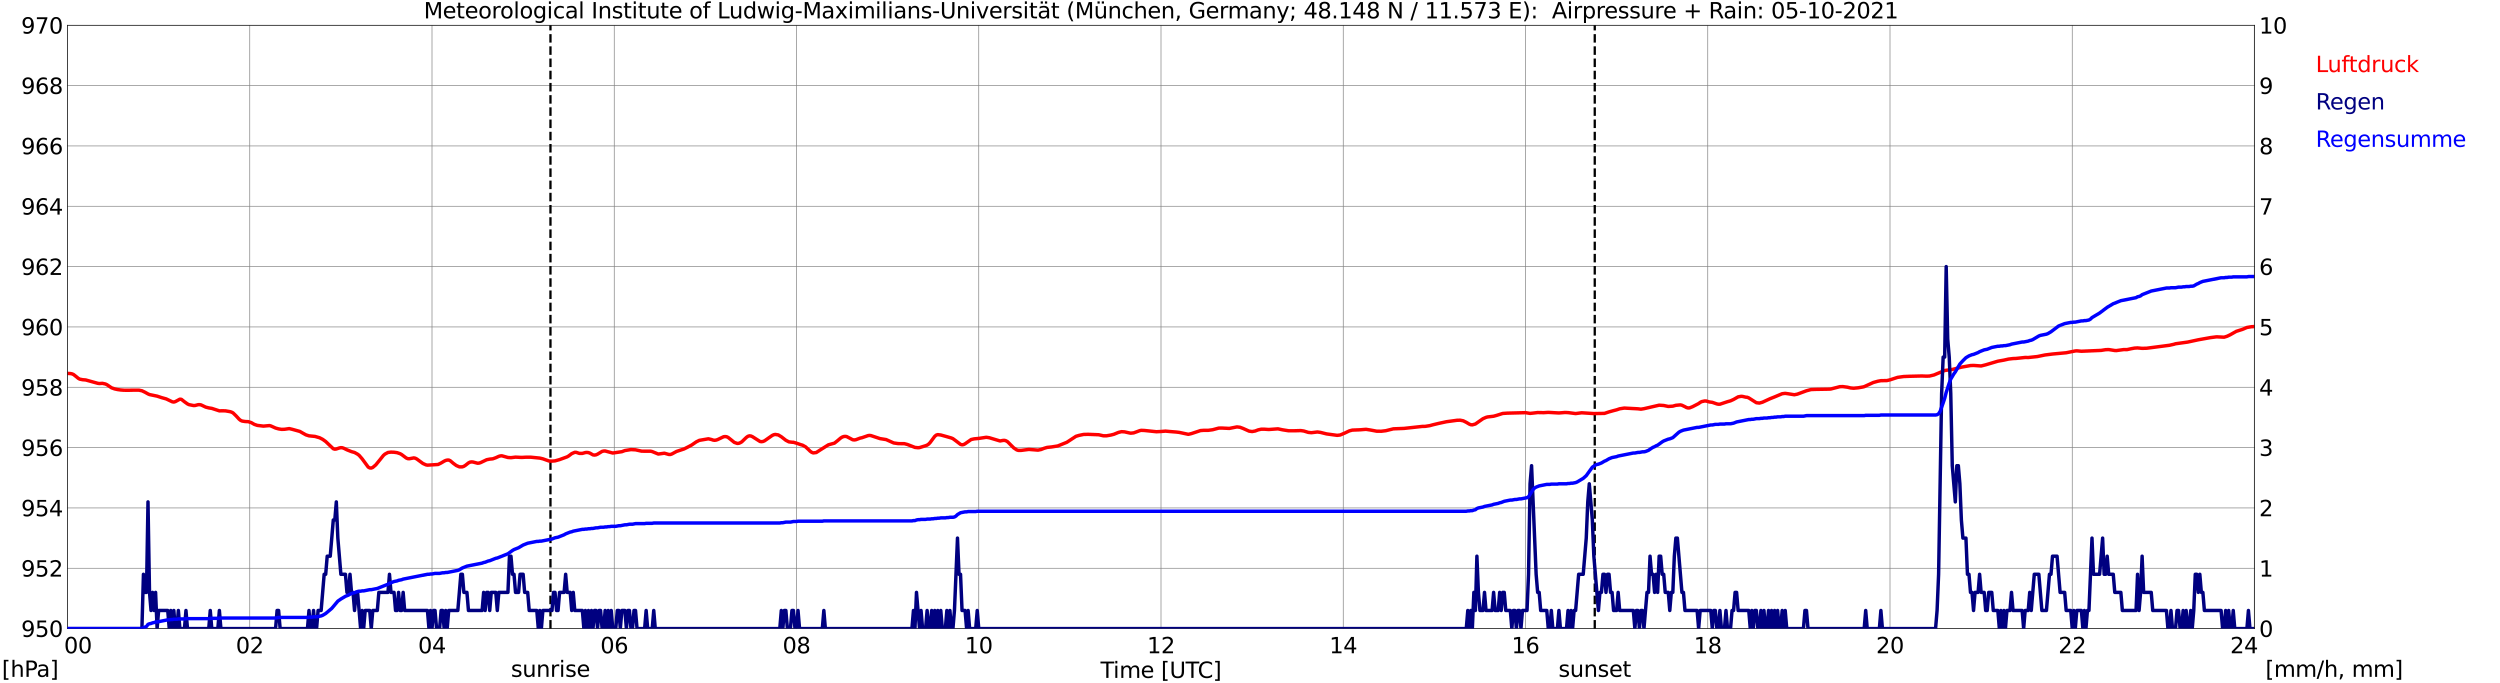 <?xml version="1.0" encoding="utf-8" standalone="no"?>
<!DOCTYPE svg PUBLIC "-//W3C//DTD SVG 1.1//EN"
  "http://www.w3.org/Graphics/SVG/1.1/DTD/svg11.dtd">
<svg xmlns:xlink="http://www.w3.org/1999/xlink" width="1085.4pt" height="296.64pt" viewBox="0 0 1085.4 296.64" xmlns="http://www.w3.org/2000/svg" version="1.1">
 <defs>
  <style type="text/css">*{stroke-linejoin: round; stroke-linecap: butt}</style>
 </defs>
 <g id="figure_1">
  <g id="patch_1">
   <path d="M 0 296.64 
L 1085.4 296.64 
L 1085.4 0 
L 0 0 
z
" style="fill: #ffffff"/>
  </g>
  <g id="axes_1">
   <g id="patch_2">
    <path d="M 29.306 272.909 
L 978.814 272.909 
L 978.814 10.976 
L 29.306 10.976 
z
" style="fill: #ffffff"/>
   </g>
   <g id="patch_3">
    <path d="M 978.814 272.909 
L 978.814 272.909 
L 978.814 10.976 
L 978.814 10.976 
z
" clip-path="url(#p71ee768d06)" style="fill: #d3d3d3; opacity: 0.25; stroke: #d3d3d3; stroke-linejoin: miter"/>
   </g>
   <g id="matplotlib.axis_1">
    <g id="xtick_1">
     <g id="line2d_1">
      <path d="M 29.306 272.909 
L 29.306 10.976 
" clip-path="url(#p71ee768d06)" style="fill: none; stroke: #808080; stroke-width: 0.3; stroke-linecap: square"/>
     </g>
     <g id="line2d_2"/>
     <g id="text_1">
      <!--    00 -->
      <g transform="translate(18.733 283.627) scale(0.095 -0.095)">
       <defs>
        <path id="DejaVuSans-20" transform="scale(0.016)"/>
        <path id="DejaVuSans-30" d="M 2034 4250 
Q 1547 4250 1301 3770 
Q 1056 3291 1056 2328 
Q 1056 1369 1301 889 
Q 1547 409 2034 409 
Q 2525 409 2770 889 
Q 3016 1369 3016 2328 
Q 3016 3291 2770 3770 
Q 2525 4250 2034 4250 
z
M 2034 4750 
Q 2819 4750 3233 4129 
Q 3647 3509 3647 2328 
Q 3647 1150 3233 529 
Q 2819 -91 2034 -91 
Q 1250 -91 836 529 
Q 422 1150 422 2328 
Q 422 3509 836 4129 
Q 1250 4750 2034 4750 
z
" transform="scale(0.016)"/>
       </defs>
       <use xlink:href="#DejaVuSans-20"/>
       <use xlink:href="#DejaVuSans-20" transform="translate(31.787 0)"/>
       <use xlink:href="#DejaVuSans-20" transform="translate(63.574 0)"/>
       <use xlink:href="#DejaVuSans-30" transform="translate(95.361 0)"/>
       <use xlink:href="#DejaVuSans-30" transform="translate(158.984 0)"/>
      </g>
     </g>
    </g>
    <g id="xtick_2">
     <g id="line2d_3">
      <path d="M 108.431 272.909 
L 108.431 10.976 
" clip-path="url(#p71ee768d06)" style="fill: none; stroke: #808080; stroke-width: 0.3; stroke-linecap: square"/>
     </g>
     <g id="line2d_4"/>
     <g id="text_2">
      <!-- 02 -->
      <g transform="translate(102.387 283.627) scale(0.095 -0.095)">
       <defs>
        <path id="DejaVuSans-32" d="M 1228 531 
L 3431 531 
L 3431 0 
L 469 0 
L 469 531 
Q 828 903 1448 1529 
Q 2069 2156 2228 2338 
Q 2531 2678 2651 2914 
Q 2772 3150 2772 3378 
Q 2772 3750 2511 3984 
Q 2250 4219 1831 4219 
Q 1534 4219 1204 4116 
Q 875 4013 500 3803 
L 500 4441 
Q 881 4594 1212 4672 
Q 1544 4750 1819 4750 
Q 2544 4750 2975 4387 
Q 3406 4025 3406 3419 
Q 3406 3131 3298 2873 
Q 3191 2616 2906 2266 
Q 2828 2175 2409 1742 
Q 1991 1309 1228 531 
z
" transform="scale(0.016)"/>
       </defs>
       <use xlink:href="#DejaVuSans-30"/>
       <use xlink:href="#DejaVuSans-32" transform="translate(63.623 0)"/>
      </g>
     </g>
    </g>
    <g id="xtick_3">
     <g id="line2d_5">
      <path d="M 187.557 272.909 
L 187.557 10.976 
" clip-path="url(#p71ee768d06)" style="fill: none; stroke: #808080; stroke-width: 0.3; stroke-linecap: square"/>
     </g>
     <g id="line2d_6"/>
     <g id="text_3">
      <!-- 04 -->
      <g transform="translate(181.513 283.627) scale(0.095 -0.095)">
       <defs>
        <path id="DejaVuSans-34" d="M 2419 4116 
L 825 1625 
L 2419 1625 
L 2419 4116 
z
M 2253 4666 
L 3047 4666 
L 3047 1625 
L 3713 1625 
L 3713 1100 
L 3047 1100 
L 3047 0 
L 2419 0 
L 2419 1100 
L 313 1100 
L 313 1709 
L 2253 4666 
z
" transform="scale(0.016)"/>
       </defs>
       <use xlink:href="#DejaVuSans-30"/>
       <use xlink:href="#DejaVuSans-34" transform="translate(63.623 0)"/>
      </g>
     </g>
    </g>
    <g id="xtick_4">
     <g id="line2d_7">
      <path d="M 266.683 272.909 
L 266.683 10.976 
" clip-path="url(#p71ee768d06)" style="fill: none; stroke: #808080; stroke-width: 0.3; stroke-linecap: square"/>
     </g>
     <g id="line2d_8"/>
     <g id="text_4">
      <!-- 06 -->
      <g transform="translate(260.638 283.627) scale(0.095 -0.095)">
       <defs>
        <path id="DejaVuSans-36" d="M 2113 2584 
Q 1688 2584 1439 2293 
Q 1191 2003 1191 1497 
Q 1191 994 1439 701 
Q 1688 409 2113 409 
Q 2538 409 2786 701 
Q 3034 994 3034 1497 
Q 3034 2003 2786 2293 
Q 2538 2584 2113 2584 
z
M 3366 4563 
L 3366 3988 
Q 3128 4100 2886 4159 
Q 2644 4219 2406 4219 
Q 1781 4219 1451 3797 
Q 1122 3375 1075 2522 
Q 1259 2794 1537 2939 
Q 1816 3084 2150 3084 
Q 2853 3084 3261 2657 
Q 3669 2231 3669 1497 
Q 3669 778 3244 343 
Q 2819 -91 2113 -91 
Q 1303 -91 875 529 
Q 447 1150 447 2328 
Q 447 3434 972 4092 
Q 1497 4750 2381 4750 
Q 2619 4750 2861 4703 
Q 3103 4656 3366 4563 
z
" transform="scale(0.016)"/>
       </defs>
       <use xlink:href="#DejaVuSans-30"/>
       <use xlink:href="#DejaVuSans-36" transform="translate(63.623 0)"/>
      </g>
     </g>
    </g>
    <g id="xtick_5">
     <g id="line2d_9">
      <path d="M 345.808 272.909 
L 345.808 10.976 
" clip-path="url(#p71ee768d06)" style="fill: none; stroke: #808080; stroke-width: 0.3; stroke-linecap: square"/>
     </g>
     <g id="line2d_10"/>
     <g id="text_5">
      <!-- 08 -->
      <g transform="translate(339.764 283.627) scale(0.095 -0.095)">
       <defs>
        <path id="DejaVuSans-38" d="M 2034 2216 
Q 1584 2216 1326 1975 
Q 1069 1734 1069 1313 
Q 1069 891 1326 650 
Q 1584 409 2034 409 
Q 2484 409 2743 651 
Q 3003 894 3003 1313 
Q 3003 1734 2745 1975 
Q 2488 2216 2034 2216 
z
M 1403 2484 
Q 997 2584 770 2862 
Q 544 3141 544 3541 
Q 544 4100 942 4425 
Q 1341 4750 2034 4750 
Q 2731 4750 3128 4425 
Q 3525 4100 3525 3541 
Q 3525 3141 3298 2862 
Q 3072 2584 2669 2484 
Q 3125 2378 3379 2068 
Q 3634 1759 3634 1313 
Q 3634 634 3220 271 
Q 2806 -91 2034 -91 
Q 1263 -91 848 271 
Q 434 634 434 1313 
Q 434 1759 690 2068 
Q 947 2378 1403 2484 
z
M 1172 3481 
Q 1172 3119 1398 2916 
Q 1625 2713 2034 2713 
Q 2441 2713 2670 2916 
Q 2900 3119 2900 3481 
Q 2900 3844 2670 4047 
Q 2441 4250 2034 4250 
Q 1625 4250 1398 4047 
Q 1172 3844 1172 3481 
z
" transform="scale(0.016)"/>
       </defs>
       <use xlink:href="#DejaVuSans-30"/>
       <use xlink:href="#DejaVuSans-38" transform="translate(63.623 0)"/>
      </g>
     </g>
    </g>
    <g id="xtick_6">
     <g id="line2d_11">
      <path d="M 424.934 272.909 
L 424.934 10.976 
" clip-path="url(#p71ee768d06)" style="fill: none; stroke: #808080; stroke-width: 0.3; stroke-linecap: square"/>
     </g>
     <g id="line2d_12"/>
     <g id="text_6">
      <!-- 10 -->
      <g transform="translate(418.89 283.627) scale(0.095 -0.095)">
       <defs>
        <path id="DejaVuSans-31" d="M 794 531 
L 1825 531 
L 1825 4091 
L 703 3866 
L 703 4441 
L 1819 4666 
L 2450 4666 
L 2450 531 
L 3481 531 
L 3481 0 
L 794 0 
L 794 531 
z
" transform="scale(0.016)"/>
       </defs>
       <use xlink:href="#DejaVuSans-31"/>
       <use xlink:href="#DejaVuSans-30" transform="translate(63.623 0)"/>
      </g>
     </g>
    </g>
    <g id="xtick_7">
     <g id="line2d_13">
      <path d="M 504.06 272.909 
L 504.06 10.976 
" clip-path="url(#p71ee768d06)" style="fill: none; stroke: #808080; stroke-width: 0.3; stroke-linecap: square"/>
     </g>
     <g id="line2d_14"/>
     <g id="text_7">
      <!-- 12 -->
      <g transform="translate(498.015 283.627) scale(0.095 -0.095)">
       <use xlink:href="#DejaVuSans-31"/>
       <use xlink:href="#DejaVuSans-32" transform="translate(63.623 0)"/>
      </g>
     </g>
    </g>
    <g id="xtick_8">
     <g id="line2d_15">
      <path d="M 583.185 272.909 
L 583.185 10.976 
" clip-path="url(#p71ee768d06)" style="fill: none; stroke: #808080; stroke-width: 0.3; stroke-linecap: square"/>
     </g>
     <g id="line2d_16"/>
     <g id="text_8">
      <!-- 14 -->
      <g transform="translate(577.141 283.627) scale(0.095 -0.095)">
       <use xlink:href="#DejaVuSans-31"/>
       <use xlink:href="#DejaVuSans-34" transform="translate(63.623 0)"/>
      </g>
     </g>
    </g>
    <g id="xtick_9">
     <g id="line2d_17">
      <path d="M 662.311 272.909 
L 662.311 10.976 
" clip-path="url(#p71ee768d06)" style="fill: none; stroke: #808080; stroke-width: 0.3; stroke-linecap: square"/>
     </g>
     <g id="line2d_18"/>
     <g id="text_9">
      <!-- 16 -->
      <g transform="translate(656.267 283.627) scale(0.095 -0.095)">
       <use xlink:href="#DejaVuSans-31"/>
       <use xlink:href="#DejaVuSans-36" transform="translate(63.623 0)"/>
      </g>
     </g>
    </g>
    <g id="xtick_10">
     <g id="line2d_19">
      <path d="M 741.437 272.909 
L 741.437 10.976 
" clip-path="url(#p71ee768d06)" style="fill: none; stroke: #808080; stroke-width: 0.3; stroke-linecap: square"/>
     </g>
     <g id="line2d_20"/>
     <g id="text_10">
      <!-- 18 -->
      <g transform="translate(735.392 283.627) scale(0.095 -0.095)">
       <use xlink:href="#DejaVuSans-31"/>
       <use xlink:href="#DejaVuSans-38" transform="translate(63.623 0)"/>
      </g>
     </g>
    </g>
    <g id="xtick_11">
     <g id="line2d_21">
      <path d="M 820.562 272.909 
L 820.562 10.976 
" clip-path="url(#p71ee768d06)" style="fill: none; stroke: #808080; stroke-width: 0.3; stroke-linecap: square"/>
     </g>
     <g id="line2d_22"/>
     <g id="text_11">
      <!-- 20 -->
      <g transform="translate(814.518 283.627) scale(0.095 -0.095)">
       <use xlink:href="#DejaVuSans-32"/>
       <use xlink:href="#DejaVuSans-30" transform="translate(63.623 0)"/>
      </g>
     </g>
    </g>
    <g id="xtick_12">
     <g id="line2d_23">
      <path d="M 899.688 272.909 
L 899.688 10.976 
" clip-path="url(#p71ee768d06)" style="fill: none; stroke: #808080; stroke-width: 0.3; stroke-linecap: square"/>
     </g>
     <g id="line2d_24"/>
     <g id="text_12">
      <!-- 22 -->
      <g transform="translate(893.644 283.627) scale(0.095 -0.095)">
       <use xlink:href="#DejaVuSans-32"/>
       <use xlink:href="#DejaVuSans-32" transform="translate(63.623 0)"/>
      </g>
     </g>
    </g>
    <g id="xtick_13">
     <g id="line2d_25">
      <path d="M 978.814 272.909 
L 978.814 10.976 
" clip-path="url(#p71ee768d06)" style="fill: none; stroke: #808080; stroke-width: 0.3; stroke-linecap: square"/>
     </g>
     <g id="line2d_26"/>
     <g id="text_13">
      <!-- 24    -->
      <g transform="translate(968.241 283.627) scale(0.095 -0.095)">
       <use xlink:href="#DejaVuSans-32"/>
       <use xlink:href="#DejaVuSans-34" transform="translate(63.623 0)"/>
       <use xlink:href="#DejaVuSans-20" transform="translate(127.246 0)"/>
       <use xlink:href="#DejaVuSans-20" transform="translate(159.033 0)"/>
       <use xlink:href="#DejaVuSans-20" transform="translate(190.82 0)"/>
      </g>
     </g>
    </g>
    <g id="text_14">
     <!-- Time [UTC] -->
     <g transform="translate(477.806 294.322) scale(0.095 -0.095)">
      <defs>
       <path id="DejaVuSans-54" d="M -19 4666 
L 3928 4666 
L 3928 4134 
L 2272 4134 
L 2272 0 
L 1638 0 
L 1638 4134 
L -19 4134 
L -19 4666 
z
" transform="scale(0.016)"/>
       <path id="DejaVuSans-69" d="M 603 3500 
L 1178 3500 
L 1178 0 
L 603 0 
L 603 3500 
z
M 603 4863 
L 1178 4863 
L 1178 4134 
L 603 4134 
L 603 4863 
z
" transform="scale(0.016)"/>
       <path id="DejaVuSans-6d" d="M 3328 2828 
Q 3544 3216 3844 3400 
Q 4144 3584 4550 3584 
Q 5097 3584 5394 3201 
Q 5691 2819 5691 2113 
L 5691 0 
L 5113 0 
L 5113 2094 
Q 5113 2597 4934 2840 
Q 4756 3084 4391 3084 
Q 3944 3084 3684 2787 
Q 3425 2491 3425 1978 
L 3425 0 
L 2847 0 
L 2847 2094 
Q 2847 2600 2669 2842 
Q 2491 3084 2119 3084 
Q 1678 3084 1418 2786 
Q 1159 2488 1159 1978 
L 1159 0 
L 581 0 
L 581 3500 
L 1159 3500 
L 1159 2956 
Q 1356 3278 1631 3431 
Q 1906 3584 2284 3584 
Q 2666 3584 2933 3390 
Q 3200 3197 3328 2828 
z
" transform="scale(0.016)"/>
       <path id="DejaVuSans-65" d="M 3597 1894 
L 3597 1613 
L 953 1613 
Q 991 1019 1311 708 
Q 1631 397 2203 397 
Q 2534 397 2845 478 
Q 3156 559 3463 722 
L 3463 178 
Q 3153 47 2828 -22 
Q 2503 -91 2169 -91 
Q 1331 -91 842 396 
Q 353 884 353 1716 
Q 353 2575 817 3079 
Q 1281 3584 2069 3584 
Q 2775 3584 3186 3129 
Q 3597 2675 3597 1894 
z
M 3022 2063 
Q 3016 2534 2758 2815 
Q 2500 3097 2075 3097 
Q 1594 3097 1305 2825 
Q 1016 2553 972 2059 
L 3022 2063 
z
" transform="scale(0.016)"/>
       <path id="DejaVuSans-5b" d="M 550 4863 
L 1875 4863 
L 1875 4416 
L 1125 4416 
L 1125 -397 
L 1875 -397 
L 1875 -844 
L 550 -844 
L 550 4863 
z
" transform="scale(0.016)"/>
       <path id="DejaVuSans-55" d="M 556 4666 
L 1191 4666 
L 1191 1831 
Q 1191 1081 1462 751 
Q 1734 422 2344 422 
Q 2950 422 3222 751 
Q 3494 1081 3494 1831 
L 3494 4666 
L 4128 4666 
L 4128 1753 
Q 4128 841 3676 375 
Q 3225 -91 2344 -91 
Q 1459 -91 1007 375 
Q 556 841 556 1753 
L 556 4666 
z
" transform="scale(0.016)"/>
       <path id="DejaVuSans-43" d="M 4122 4306 
L 4122 3641 
Q 3803 3938 3442 4084 
Q 3081 4231 2675 4231 
Q 1875 4231 1450 3742 
Q 1025 3253 1025 2328 
Q 1025 1406 1450 917 
Q 1875 428 2675 428 
Q 3081 428 3442 575 
Q 3803 722 4122 1019 
L 4122 359 
Q 3791 134 3420 21 
Q 3050 -91 2638 -91 
Q 1578 -91 968 557 
Q 359 1206 359 2328 
Q 359 3453 968 4101 
Q 1578 4750 2638 4750 
Q 3056 4750 3426 4639 
Q 3797 4528 4122 4306 
z
" transform="scale(0.016)"/>
       <path id="DejaVuSans-5d" d="M 1947 4863 
L 1947 -844 
L 622 -844 
L 622 -397 
L 1369 -397 
L 1369 4416 
L 622 4416 
L 622 4863 
L 1947 4863 
z
" transform="scale(0.016)"/>
      </defs>
      <use xlink:href="#DejaVuSans-54"/>
      <use xlink:href="#DejaVuSans-69" transform="translate(57.959 0)"/>
      <use xlink:href="#DejaVuSans-6d" transform="translate(85.742 0)"/>
      <use xlink:href="#DejaVuSans-65" transform="translate(183.154 0)"/>
      <use xlink:href="#DejaVuSans-20" transform="translate(244.678 0)"/>
      <use xlink:href="#DejaVuSans-5b" transform="translate(276.465 0)"/>
      <use xlink:href="#DejaVuSans-55" transform="translate(315.479 0)"/>
      <use xlink:href="#DejaVuSans-54" transform="translate(388.672 0)"/>
      <use xlink:href="#DejaVuSans-43" transform="translate(443.881 0)"/>
      <use xlink:href="#DejaVuSans-5d" transform="translate(513.705 0)"/>
     </g>
    </g>
   </g>
   <g id="matplotlib.axis_2">
    <g id="ytick_1">
     <g id="line2d_27">
      <path d="M 29.306 272.909 
L 978.814 272.909 
" clip-path="url(#p71ee768d06)" style="fill: none; stroke: #808080; stroke-width: 0.3; stroke-linecap: square"/>
     </g>
     <g id="line2d_28"/>
     <g id="text_15">
      <!-- 950 -->
      <g transform="translate(9.173 276.518) scale(0.095 -0.095)">
       <defs>
        <path id="DejaVuSans-39" d="M 703 97 
L 703 672 
Q 941 559 1184 500 
Q 1428 441 1663 441 
Q 2288 441 2617 861 
Q 2947 1281 2994 2138 
Q 2813 1869 2534 1725 
Q 2256 1581 1919 1581 
Q 1219 1581 811 2004 
Q 403 2428 403 3163 
Q 403 3881 828 4315 
Q 1253 4750 1959 4750 
Q 2769 4750 3195 4129 
Q 3622 3509 3622 2328 
Q 3622 1225 3098 567 
Q 2575 -91 1691 -91 
Q 1453 -91 1209 -44 
Q 966 3 703 97 
z
M 1959 2075 
Q 2384 2075 2632 2365 
Q 2881 2656 2881 3163 
Q 2881 3666 2632 3958 
Q 2384 4250 1959 4250 
Q 1534 4250 1286 3958 
Q 1038 3666 1038 3163 
Q 1038 2656 1286 2365 
Q 1534 2075 1959 2075 
z
" transform="scale(0.016)"/>
        <path id="DejaVuSans-35" d="M 691 4666 
L 3169 4666 
L 3169 4134 
L 1269 4134 
L 1269 2991 
Q 1406 3038 1543 3061 
Q 1681 3084 1819 3084 
Q 2600 3084 3056 2656 
Q 3513 2228 3513 1497 
Q 3513 744 3044 326 
Q 2575 -91 1722 -91 
Q 1428 -91 1123 -41 
Q 819 9 494 109 
L 494 744 
Q 775 591 1075 516 
Q 1375 441 1709 441 
Q 2250 441 2565 725 
Q 2881 1009 2881 1497 
Q 2881 1984 2565 2268 
Q 2250 2553 1709 2553 
Q 1456 2553 1204 2497 
Q 953 2441 691 2322 
L 691 4666 
z
" transform="scale(0.016)"/>
       </defs>
       <use xlink:href="#DejaVuSans-39"/>
       <use xlink:href="#DejaVuSans-35" transform="translate(63.623 0)"/>
       <use xlink:href="#DejaVuSans-30" transform="translate(127.246 0)"/>
      </g>
     </g>
    </g>
    <g id="ytick_2">
     <g id="line2d_29">
      <path d="M 29.306 246.715 
L 978.814 246.715 
" clip-path="url(#p71ee768d06)" style="fill: none; stroke: #808080; stroke-width: 0.3; stroke-linecap: square"/>
     </g>
     <g id="line2d_30"/>
     <g id="text_16">
      <!-- 952 -->
      <g transform="translate(9.173 250.325) scale(0.095 -0.095)">
       <use xlink:href="#DejaVuSans-39"/>
       <use xlink:href="#DejaVuSans-35" transform="translate(63.623 0)"/>
       <use xlink:href="#DejaVuSans-32" transform="translate(127.246 0)"/>
      </g>
     </g>
    </g>
    <g id="ytick_3">
     <g id="line2d_31">
      <path d="M 29.306 220.522 
L 978.814 220.522 
" clip-path="url(#p71ee768d06)" style="fill: none; stroke: #808080; stroke-width: 0.3; stroke-linecap: square"/>
     </g>
     <g id="line2d_32"/>
     <g id="text_17">
      <!-- 954 -->
      <g transform="translate(9.173 224.131) scale(0.095 -0.095)">
       <use xlink:href="#DejaVuSans-39"/>
       <use xlink:href="#DejaVuSans-35" transform="translate(63.623 0)"/>
       <use xlink:href="#DejaVuSans-34" transform="translate(127.246 0)"/>
      </g>
     </g>
    </g>
    <g id="ytick_4">
     <g id="line2d_33">
      <path d="M 29.306 194.329 
L 978.814 194.329 
" clip-path="url(#p71ee768d06)" style="fill: none; stroke: #808080; stroke-width: 0.3; stroke-linecap: square"/>
     </g>
     <g id="line2d_34"/>
     <g id="text_18">
      <!-- 956 -->
      <g transform="translate(9.173 197.938) scale(0.095 -0.095)">
       <use xlink:href="#DejaVuSans-39"/>
       <use xlink:href="#DejaVuSans-35" transform="translate(63.623 0)"/>
       <use xlink:href="#DejaVuSans-36" transform="translate(127.246 0)"/>
      </g>
     </g>
    </g>
    <g id="ytick_5">
     <g id="line2d_35">
      <path d="M 29.306 168.136 
L 978.814 168.136 
" clip-path="url(#p71ee768d06)" style="fill: none; stroke: #808080; stroke-width: 0.3; stroke-linecap: square"/>
     </g>
     <g id="line2d_36"/>
     <g id="text_19">
      <!-- 958 -->
      <g transform="translate(9.173 171.745) scale(0.095 -0.095)">
       <use xlink:href="#DejaVuSans-39"/>
       <use xlink:href="#DejaVuSans-35" transform="translate(63.623 0)"/>
       <use xlink:href="#DejaVuSans-38" transform="translate(127.246 0)"/>
      </g>
     </g>
    </g>
    <g id="ytick_6">
     <g id="line2d_37">
      <path d="M 29.306 141.942 
L 978.814 141.942 
" clip-path="url(#p71ee768d06)" style="fill: none; stroke: #808080; stroke-width: 0.3; stroke-linecap: square"/>
     </g>
     <g id="line2d_38"/>
     <g id="text_20">
      <!-- 960 -->
      <g transform="translate(9.173 145.551) scale(0.095 -0.095)">
       <use xlink:href="#DejaVuSans-39"/>
       <use xlink:href="#DejaVuSans-36" transform="translate(63.623 0)"/>
       <use xlink:href="#DejaVuSans-30" transform="translate(127.246 0)"/>
      </g>
     </g>
    </g>
    <g id="ytick_7">
     <g id="line2d_39">
      <path d="M 29.306 115.749 
L 978.814 115.749 
" clip-path="url(#p71ee768d06)" style="fill: none; stroke: #808080; stroke-width: 0.3; stroke-linecap: square"/>
     </g>
     <g id="line2d_40"/>
     <g id="text_21">
      <!-- 962 -->
      <g transform="translate(9.173 119.358) scale(0.095 -0.095)">
       <use xlink:href="#DejaVuSans-39"/>
       <use xlink:href="#DejaVuSans-36" transform="translate(63.623 0)"/>
       <use xlink:href="#DejaVuSans-32" transform="translate(127.246 0)"/>
      </g>
     </g>
    </g>
    <g id="ytick_8">
     <g id="line2d_41">
      <path d="M 29.306 89.556 
L 978.814 89.556 
" clip-path="url(#p71ee768d06)" style="fill: none; stroke: #808080; stroke-width: 0.3; stroke-linecap: square"/>
     </g>
     <g id="line2d_42"/>
     <g id="text_22">
      <!-- 964 -->
      <g transform="translate(9.173 93.165) scale(0.095 -0.095)">
       <use xlink:href="#DejaVuSans-39"/>
       <use xlink:href="#DejaVuSans-36" transform="translate(63.623 0)"/>
       <use xlink:href="#DejaVuSans-34" transform="translate(127.246 0)"/>
      </g>
     </g>
    </g>
    <g id="ytick_9">
     <g id="line2d_43">
      <path d="M 29.306 63.362 
L 978.814 63.362 
" clip-path="url(#p71ee768d06)" style="fill: none; stroke: #808080; stroke-width: 0.3; stroke-linecap: square"/>
     </g>
     <g id="line2d_44"/>
     <g id="text_23">
      <!-- 966 -->
      <g transform="translate(9.173 66.972) scale(0.095 -0.095)">
       <use xlink:href="#DejaVuSans-39"/>
       <use xlink:href="#DejaVuSans-36" transform="translate(63.623 0)"/>
       <use xlink:href="#DejaVuSans-36" transform="translate(127.246 0)"/>
      </g>
     </g>
    </g>
    <g id="ytick_10">
     <g id="line2d_45">
      <path d="M 29.306 37.169 
L 978.814 37.169 
" clip-path="url(#p71ee768d06)" style="fill: none; stroke: #808080; stroke-width: 0.3; stroke-linecap: square"/>
     </g>
     <g id="line2d_46"/>
     <g id="text_24">
      <!-- 968 -->
      <g transform="translate(9.173 40.778) scale(0.095 -0.095)">
       <use xlink:href="#DejaVuSans-39"/>
       <use xlink:href="#DejaVuSans-36" transform="translate(63.623 0)"/>
       <use xlink:href="#DejaVuSans-38" transform="translate(127.246 0)"/>
      </g>
     </g>
    </g>
    <g id="ytick_11">
     <g id="line2d_47">
      <path d="M 29.306 10.976 
L 978.814 10.976 
" clip-path="url(#p71ee768d06)" style="fill: none; stroke: #808080; stroke-width: 0.3; stroke-linecap: square"/>
     </g>
     <g id="line2d_48"/>
     <g id="text_25">
      <!-- 970 -->
      <g transform="translate(9.173 14.585) scale(0.095 -0.095)">
       <defs>
        <path id="DejaVuSans-37" d="M 525 4666 
L 3525 4666 
L 3525 4397 
L 1831 0 
L 1172 0 
L 2766 4134 
L 525 4134 
L 525 4666 
z
" transform="scale(0.016)"/>
       </defs>
       <use xlink:href="#DejaVuSans-39"/>
       <use xlink:href="#DejaVuSans-37" transform="translate(63.623 0)"/>
       <use xlink:href="#DejaVuSans-30" transform="translate(127.246 0)"/>
      </g>
     </g>
    </g>
   </g>
   <g id="line2d_49">
    <path d="M 238.989 272.909 
L 238.989 10.976 
" clip-path="url(#p71ee768d06)" style="fill: none; stroke-dasharray: 3.7,1.6; stroke-dashoffset: 0; stroke: #000000"/>
   </g>
   <g id="line2d_50">
    <path d="M 692.379 272.909 
L 692.379 10.976 
" clip-path="url(#p71ee768d06)" style="fill: none; stroke-dasharray: 3.7,1.6; stroke-dashoffset: 0; stroke: #000000"/>
   </g>
   <g id="line2d_51">
    <path d="M 29.306 162.111 
L 30.625 162.19 
L 31.284 162.321 
L 31.943 162.609 
L 33.262 163.656 
L 33.921 164.207 
L 34.581 164.599 
L 35.9 164.861 
L 37.218 164.966 
L 39.856 165.7 
L 42.493 166.433 
L 43.153 166.512 
L 44.472 166.433 
L 45.79 166.721 
L 46.45 167.035 
L 48.428 168.371 
L 49.747 168.843 
L 51.065 169.131 
L 52.384 169.314 
L 53.703 169.419 
L 55.681 169.445 
L 57.659 169.393 
L 60.297 169.393 
L 61.615 169.655 
L 62.934 170.283 
L 64.253 171.017 
L 64.912 171.305 
L 68.209 171.986 
L 70.187 172.641 
L 72.166 173.191 
L 73.484 173.82 
L 74.803 174.448 
L 75.462 174.553 
L 76.122 174.37 
L 78.1 173.296 
L 78.759 173.374 
L 80.078 174.422 
L 81.397 175.365 
L 82.056 175.679 
L 84.034 176.072 
L 84.694 176.046 
L 86.013 175.705 
L 86.672 175.679 
L 87.331 175.81 
L 89.309 176.753 
L 90.628 177.094 
L 91.947 177.303 
L 95.244 178.377 
L 96.563 178.351 
L 97.881 178.377 
L 99.86 178.718 
L 100.519 178.927 
L 101.178 179.268 
L 102.497 180.551 
L 103.816 181.992 
L 104.475 182.516 
L 105.135 182.804 
L 106.453 183.013 
L 107.772 183.066 
L 109.091 183.485 
L 110.41 184.244 
L 111.728 184.69 
L 114.366 185.004 
L 117.003 184.768 
L 117.663 184.952 
L 119.641 185.842 
L 120.96 186.209 
L 122.278 186.418 
L 123.597 186.366 
L 125.575 186.078 
L 126.894 186.392 
L 128.872 186.942 
L 130.191 187.309 
L 131.51 188.069 
L 132.829 188.802 
L 134.147 189.221 
L 136.785 189.483 
L 138.763 190.059 
L 140.082 190.74 
L 141.4 191.683 
L 144.697 194.827 
L 145.357 195.01 
L 146.016 194.931 
L 147.335 194.486 
L 147.994 194.355 
L 148.654 194.407 
L 149.313 194.643 
L 150.632 195.298 
L 152.61 196.084 
L 153.929 196.451 
L 155.247 197.184 
L 155.907 197.682 
L 157.226 199.201 
L 159.863 202.789 
L 160.523 203.156 
L 161.182 203.208 
L 161.841 202.946 
L 163.16 201.82 
L 165.138 199.384 
L 166.457 197.734 
L 167.116 197.158 
L 168.435 196.451 
L 169.754 196.293 
L 171.073 196.346 
L 172.391 196.529 
L 173.71 196.974 
L 174.37 197.341 
L 176.348 198.834 
L 177.007 199.122 
L 177.666 199.175 
L 179.645 198.808 
L 180.304 198.939 
L 180.963 199.279 
L 183.601 201.218 
L 184.92 201.82 
L 185.579 201.951 
L 190.195 201.663 
L 191.513 201.008 
L 192.832 200.222 
L 193.492 199.908 
L 194.151 199.751 
L 194.81 199.725 
L 195.47 200.013 
L 196.788 201.139 
L 198.107 202.108 
L 199.426 202.685 
L 200.745 202.685 
L 201.404 202.449 
L 202.063 202.03 
L 203.382 200.982 
L 204.042 200.641 
L 204.701 200.537 
L 205.36 200.589 
L 207.339 201.113 
L 207.998 201.061 
L 208.657 200.851 
L 211.295 199.594 
L 212.614 199.332 
L 213.932 199.201 
L 215.251 198.729 
L 216.57 198.127 
L 217.229 197.944 
L 217.889 197.891 
L 219.207 198.258 
L 220.526 198.625 
L 221.845 198.703 
L 223.823 198.467 
L 226.461 198.598 
L 228.439 198.494 
L 230.417 198.494 
L 234.373 198.887 
L 235.692 199.201 
L 238.329 200.144 
L 239.648 200.196 
L 240.967 200.091 
L 242.945 199.541 
L 246.242 198.336 
L 246.901 197.944 
L 248.22 196.948 
L 249.539 196.372 
L 250.198 196.398 
L 251.517 196.843 
L 252.836 196.843 
L 254.155 196.477 
L 254.814 196.424 
L 255.473 196.503 
L 256.133 196.739 
L 257.451 197.498 
L 258.111 197.577 
L 258.77 197.472 
L 259.43 197.184 
L 261.408 195.979 
L 262.067 195.822 
L 262.726 195.796 
L 266.023 196.686 
L 269.98 196.11 
L 271.298 195.612 
L 273.936 195.193 
L 275.914 195.298 
L 278.552 195.874 
L 281.189 195.9 
L 282.508 195.9 
L 283.167 196.058 
L 285.805 197.132 
L 288.442 196.765 
L 290.42 197.315 
L 291.08 197.315 
L 291.739 197.079 
L 293.717 196.005 
L 297.014 194.905 
L 298.992 193.91 
L 300.311 193.203 
L 302.289 191.84 
L 303.608 191.186 
L 307.564 190.505 
L 308.883 190.819 
L 309.543 191.055 
L 310.202 191.159 
L 310.861 191.081 
L 311.521 190.871 
L 314.158 189.614 
L 314.818 189.535 
L 315.477 189.614 
L 316.136 189.928 
L 317.455 190.976 
L 318.774 192.05 
L 320.093 192.522 
L 320.752 192.469 
L 321.411 192.207 
L 322.071 191.814 
L 323.39 190.531 
L 324.049 189.902 
L 324.708 189.431 
L 325.368 189.221 
L 326.027 189.3 
L 326.686 189.588 
L 329.983 191.683 
L 330.643 191.762 
L 331.302 191.657 
L 331.961 191.369 
L 333.94 189.981 
L 335.258 189.064 
L 335.918 188.75 
L 336.577 188.619 
L 337.896 188.828 
L 339.215 189.614 
L 341.193 191.159 
L 342.512 191.84 
L 343.83 191.998 
L 344.49 192.024 
L 345.808 192.417 
L 347.787 193.098 
L 348.446 193.281 
L 349.765 194.015 
L 351.083 195.246 
L 351.743 195.9 
L 352.402 196.372 
L 353.062 196.634 
L 354.38 196.477 
L 356.359 195.193 
L 359.655 193.124 
L 362.293 192.391 
L 363.612 191.343 
L 364.93 190.217 
L 365.59 189.797 
L 366.249 189.535 
L 366.909 189.457 
L 367.568 189.535 
L 368.887 190.217 
L 370.206 190.924 
L 370.865 191.002 
L 371.524 190.924 
L 373.502 190.19 
L 374.162 190.059 
L 376.14 189.378 
L 376.799 189.143 
L 377.459 189.038 
L 378.118 189.116 
L 382.074 190.426 
L 384.712 190.845 
L 388.009 192.312 
L 389.987 192.6 
L 392.624 192.626 
L 393.943 192.967 
L 397.24 194.25 
L 398.559 194.381 
L 399.218 194.329 
L 401.856 193.517 
L 402.515 193.255 
L 403.175 192.81 
L 403.834 192.129 
L 405.812 189.457 
L 406.471 188.907 
L 407.131 188.697 
L 408.45 188.854 
L 411.087 189.588 
L 413.065 190.164 
L 413.725 190.452 
L 415.043 191.421 
L 417.022 192.941 
L 417.681 193.124 
L 418.34 193.019 
L 419 192.679 
L 421.637 190.819 
L 422.956 190.531 
L 424.934 190.347 
L 428.231 189.85 
L 429.55 190.059 
L 434.165 191.448 
L 435.484 191.212 
L 436.144 191.186 
L 436.803 191.395 
L 437.462 191.788 
L 438.781 193.124 
L 440.1 194.434 
L 441.419 195.324 
L 442.078 195.534 
L 443.397 195.534 
L 446.694 195.115 
L 450.65 195.429 
L 451.969 195.167 
L 453.287 194.643 
L 454.606 194.25 
L 456.584 194.041 
L 459.222 193.622 
L 463.178 192.024 
L 467.134 189.431 
L 468.453 189.038 
L 470.431 188.619 
L 472.409 188.566 
L 477.025 188.75 
L 479.003 189.195 
L 480.322 189.221 
L 482.3 188.881 
L 483.619 188.54 
L 485.597 187.728 
L 486.916 187.414 
L 488.235 187.492 
L 490.213 187.938 
L 490.872 188.069 
L 492.191 187.938 
L 493.51 187.466 
L 494.828 186.969 
L 495.488 186.838 
L 496.807 186.89 
L 502.082 187.44 
L 504.06 187.335 
L 506.038 187.178 
L 508.016 187.361 
L 510.654 187.571 
L 511.972 187.728 
L 515.929 188.566 
L 517.247 188.252 
L 521.204 186.942 
L 522.522 186.838 
L 524.501 186.838 
L 526.479 186.576 
L 529.116 185.868 
L 530.435 185.842 
L 533.732 185.999 
L 537.029 185.345 
L 538.348 185.502 
L 539.666 185.999 
L 542.304 187.178 
L 543.623 187.361 
L 544.941 187.126 
L 546.26 186.628 
L 547.579 186.34 
L 548.898 186.34 
L 550.876 186.471 
L 554.832 186.183 
L 556.81 186.602 
L 559.448 187.021 
L 562.085 187.021 
L 564.723 186.942 
L 566.042 187.126 
L 568.02 187.728 
L 569.338 187.859 
L 571.976 187.545 
L 573.295 187.728 
L 575.932 188.383 
L 580.548 189.012 
L 581.867 188.854 
L 583.845 188.016 
L 585.823 187.073 
L 587.142 186.733 
L 588.46 186.68 
L 590.439 186.602 
L 593.076 186.392 
L 595.054 186.707 
L 597.692 187.204 
L 599.67 187.23 
L 601.648 186.995 
L 604.945 186.183 
L 606.923 186.104 
L 609.561 185.999 
L 617.473 185.135 
L 618.792 185.109 
L 620.77 184.794 
L 622.089 184.428 
L 624.726 183.799 
L 628.023 183.092 
L 632.639 182.463 
L 633.958 182.437 
L 635.276 182.699 
L 636.595 183.354 
L 637.914 184.14 
L 638.573 184.402 
L 639.233 184.454 
L 640.552 184.087 
L 642.53 182.699 
L 643.848 181.782 
L 645.167 181.206 
L 645.827 181.023 
L 648.464 180.708 
L 649.783 180.342 
L 652.42 179.503 
L 654.399 179.372 
L 662.311 179.163 
L 664.289 179.477 
L 665.608 179.346 
L 667.586 179.111 
L 670.224 179.163 
L 672.202 179.032 
L 676.817 179.294 
L 679.455 179.084 
L 680.774 179.137 
L 684.071 179.556 
L 686.708 179.215 
L 691.983 179.556 
L 696.599 179.477 
L 698.577 178.822 
L 700.555 178.272 
L 701.874 177.932 
L 703.193 177.487 
L 705.171 177.172 
L 711.105 177.487 
L 712.424 177.644 
L 713.743 177.434 
L 720.337 175.915 
L 722.315 176.046 
L 724.293 176.465 
L 726.271 176.334 
L 727.59 175.967 
L 729.568 175.784 
L 730.227 175.941 
L 731.546 176.57 
L 732.205 176.937 
L 732.865 177.12 
L 733.524 177.094 
L 734.843 176.57 
L 737.48 175.208 
L 738.14 174.71 
L 738.799 174.37 
L 740.118 174.081 
L 740.777 174.108 
L 742.096 174.501 
L 743.415 174.684 
L 745.393 175.365 
L 746.052 175.496 
L 746.712 175.496 
L 748.031 175.051 
L 750.009 174.396 
L 751.327 174.029 
L 752.646 173.427 
L 754.624 172.3 
L 755.943 172.065 
L 756.602 172.117 
L 757.921 172.431 
L 758.581 172.484 
L 759.24 172.746 
L 762.537 174.841 
L 763.856 174.998 
L 765.174 174.631 
L 768.471 173.112 
L 770.449 172.326 
L 773.746 170.938 
L 775.065 170.781 
L 776.384 170.964 
L 779.021 171.384 
L 780.34 171.122 
L 784.296 169.655 
L 786.275 169.131 
L 788.253 169.052 
L 794.187 168.948 
L 794.847 168.895 
L 798.803 167.874 
L 800.122 167.847 
L 802.1 168.109 
L 803.419 168.424 
L 804.737 168.555 
L 806.715 168.371 
L 808.694 168.031 
L 809.353 167.874 
L 813.309 166.066 
L 815.287 165.516 
L 816.606 165.28 
L 819.244 165.228 
L 820.562 164.914 
L 823.859 163.84 
L 826.497 163.473 
L 829.134 163.368 
L 834.409 163.237 
L 836.388 163.316 
L 837.706 163.264 
L 839.684 162.792 
L 844.3 160.854 
L 847.597 160.409 
L 851.553 159.413 
L 855.51 158.706 
L 856.828 158.654 
L 860.125 158.889 
L 862.103 158.392 
L 867.378 156.82 
L 870.016 156.349 
L 871.994 155.903 
L 873.972 155.668 
L 875.291 155.615 
L 879.247 155.196 
L 880.566 155.222 
L 884.522 154.803 
L 887.819 154.122 
L 891.116 153.703 
L 897.051 153.153 
L 899.688 152.629 
L 901.007 152.367 
L 901.666 152.315 
L 903.644 152.498 
L 912.216 152.131 
L 914.194 151.817 
L 915.513 151.765 
L 918.151 152.184 
L 918.81 152.21 
L 922.107 151.765 
L 923.426 151.791 
L 925.404 151.372 
L 926.723 151.136 
L 928.041 151.058 
L 930.02 151.241 
L 931.998 151.188 
L 941.888 149.905 
L 943.867 149.46 
L 944.526 149.25 
L 949.801 148.517 
L 954.417 147.521 
L 959.692 146.578 
L 962.329 146.238 
L 965.626 146.395 
L 966.945 145.976 
L 968.264 145.347 
L 970.901 143.854 
L 973.539 143.016 
L 975.517 142.178 
L 977.495 141.844 
L 978.154 141.811 
L 978.154 141.811 
" clip-path="url(#p71ee768d06)" style="fill: none; stroke: #ff0000; stroke-width: 1.5; stroke-linecap: square"/>
   </g>
   <g id="patch_4">
    <path d="M 29.306 272.909 
L 29.306 10.976 
" style="fill: none; stroke: #000000; stroke-width: 0.3; stroke-linejoin: miter; stroke-linecap: square"/>
   </g>
   <g id="patch_5">
    <path d="M 29.306 272.909 
L 978.814 272.909 
" style="fill: none; stroke: #000000; stroke-width: 0.3; stroke-linejoin: miter; stroke-linecap: square"/>
   </g>
   <g id="patch_6">
    <path d="M 29.306 10.976 
L 978.814 10.976 
" style="fill: none; stroke: #000000; stroke-width: 0.3; stroke-linejoin: miter; stroke-linecap: square"/>
   </g>
   <g id="text_26">
    <!-- sunrise -->
    <g transform="translate(221.824 293.863) scale(0.095 -0.095)">
     <defs>
      <path id="DejaVuSans-73" d="M 2834 3397 
L 2834 2853 
Q 2591 2978 2328 3040 
Q 2066 3103 1784 3103 
Q 1356 3103 1142 2972 
Q 928 2841 928 2578 
Q 928 2378 1081 2264 
Q 1234 2150 1697 2047 
L 1894 2003 
Q 2506 1872 2764 1633 
Q 3022 1394 3022 966 
Q 3022 478 2636 193 
Q 2250 -91 1575 -91 
Q 1294 -91 989 -36 
Q 684 19 347 128 
L 347 722 
Q 666 556 975 473 
Q 1284 391 1588 391 
Q 1994 391 2212 530 
Q 2431 669 2431 922 
Q 2431 1156 2273 1281 
Q 2116 1406 1581 1522 
L 1381 1569 
Q 847 1681 609 1914 
Q 372 2147 372 2553 
Q 372 3047 722 3315 
Q 1072 3584 1716 3584 
Q 2034 3584 2315 3537 
Q 2597 3491 2834 3397 
z
" transform="scale(0.016)"/>
      <path id="DejaVuSans-75" d="M 544 1381 
L 544 3500 
L 1119 3500 
L 1119 1403 
Q 1119 906 1312 657 
Q 1506 409 1894 409 
Q 2359 409 2629 706 
Q 2900 1003 2900 1516 
L 2900 3500 
L 3475 3500 
L 3475 0 
L 2900 0 
L 2900 538 
Q 2691 219 2414 64 
Q 2138 -91 1772 -91 
Q 1169 -91 856 284 
Q 544 659 544 1381 
z
M 1991 3584 
L 1991 3584 
z
" transform="scale(0.016)"/>
      <path id="DejaVuSans-6e" d="M 3513 2113 
L 3513 0 
L 2938 0 
L 2938 2094 
Q 2938 2591 2744 2837 
Q 2550 3084 2163 3084 
Q 1697 3084 1428 2787 
Q 1159 2491 1159 1978 
L 1159 0 
L 581 0 
L 581 3500 
L 1159 3500 
L 1159 2956 
Q 1366 3272 1645 3428 
Q 1925 3584 2291 3584 
Q 2894 3584 3203 3211 
Q 3513 2838 3513 2113 
z
" transform="scale(0.016)"/>
      <path id="DejaVuSans-72" d="M 2631 2963 
Q 2534 3019 2420 3045 
Q 2306 3072 2169 3072 
Q 1681 3072 1420 2755 
Q 1159 2438 1159 1844 
L 1159 0 
L 581 0 
L 581 3500 
L 1159 3500 
L 1159 2956 
Q 1341 3275 1631 3429 
Q 1922 3584 2338 3584 
Q 2397 3584 2469 3576 
Q 2541 3569 2628 3553 
L 2631 2963 
z
" transform="scale(0.016)"/>
     </defs>
     <use xlink:href="#DejaVuSans-73"/>
     <use xlink:href="#DejaVuSans-75" transform="translate(52.1 0)"/>
     <use xlink:href="#DejaVuSans-6e" transform="translate(115.479 0)"/>
     <use xlink:href="#DejaVuSans-72" transform="translate(178.857 0)"/>
     <use xlink:href="#DejaVuSans-69" transform="translate(219.971 0)"/>
     <use xlink:href="#DejaVuSans-73" transform="translate(247.754 0)"/>
     <use xlink:href="#DejaVuSans-65" transform="translate(299.854 0)"/>
    </g>
   </g>
   <g id="text_27">
    <!-- sunset -->
    <g transform="translate(676.624 293.863) scale(0.095 -0.095)">
     <defs>
      <path id="DejaVuSans-74" d="M 1172 4494 
L 1172 3500 
L 2356 3500 
L 2356 3053 
L 1172 3053 
L 1172 1153 
Q 1172 725 1289 603 
Q 1406 481 1766 481 
L 2356 481 
L 2356 0 
L 1766 0 
Q 1100 0 847 248 
Q 594 497 594 1153 
L 594 3053 
L 172 3053 
L 172 3500 
L 594 3500 
L 594 4494 
L 1172 4494 
z
" transform="scale(0.016)"/>
     </defs>
     <use xlink:href="#DejaVuSans-73"/>
     <use xlink:href="#DejaVuSans-75" transform="translate(52.1 0)"/>
     <use xlink:href="#DejaVuSans-6e" transform="translate(115.479 0)"/>
     <use xlink:href="#DejaVuSans-73" transform="translate(178.857 0)"/>
     <use xlink:href="#DejaVuSans-65" transform="translate(230.957 0)"/>
     <use xlink:href="#DejaVuSans-74" transform="translate(292.48 0)"/>
    </g>
   </g>
   <g id="text_28">
    <!-- [hPa] -->
    <g transform="translate(0.821 293.863) scale(0.095 -0.095)">
     <defs>
      <path id="DejaVuSans-68" d="M 3513 2113 
L 3513 0 
L 2938 0 
L 2938 2094 
Q 2938 2591 2744 2837 
Q 2550 3084 2163 3084 
Q 1697 3084 1428 2787 
Q 1159 2491 1159 1978 
L 1159 0 
L 581 0 
L 581 4863 
L 1159 4863 
L 1159 2956 
Q 1366 3272 1645 3428 
Q 1925 3584 2291 3584 
Q 2894 3584 3203 3211 
Q 3513 2838 3513 2113 
z
" transform="scale(0.016)"/>
      <path id="DejaVuSans-50" d="M 1259 4147 
L 1259 2394 
L 2053 2394 
Q 2494 2394 2734 2622 
Q 2975 2850 2975 3272 
Q 2975 3691 2734 3919 
Q 2494 4147 2053 4147 
L 1259 4147 
z
M 628 4666 
L 2053 4666 
Q 2838 4666 3239 4311 
Q 3641 3956 3641 3272 
Q 3641 2581 3239 2228 
Q 2838 1875 2053 1875 
L 1259 1875 
L 1259 0 
L 628 0 
L 628 4666 
z
" transform="scale(0.016)"/>
      <path id="DejaVuSans-61" d="M 2194 1759 
Q 1497 1759 1228 1600 
Q 959 1441 959 1056 
Q 959 750 1161 570 
Q 1363 391 1709 391 
Q 2188 391 2477 730 
Q 2766 1069 2766 1631 
L 2766 1759 
L 2194 1759 
z
M 3341 1997 
L 3341 0 
L 2766 0 
L 2766 531 
Q 2569 213 2275 61 
Q 1981 -91 1556 -91 
Q 1019 -91 701 211 
Q 384 513 384 1019 
Q 384 1609 779 1909 
Q 1175 2209 1959 2209 
L 2766 2209 
L 2766 2266 
Q 2766 2663 2505 2880 
Q 2244 3097 1772 3097 
Q 1472 3097 1187 3025 
Q 903 2953 641 2809 
L 641 3341 
Q 956 3463 1253 3523 
Q 1550 3584 1831 3584 
Q 2591 3584 2966 3190 
Q 3341 2797 3341 1997 
z
" transform="scale(0.016)"/>
     </defs>
     <use xlink:href="#DejaVuSans-5b"/>
     <use xlink:href="#DejaVuSans-68" transform="translate(39.014 0)"/>
     <use xlink:href="#DejaVuSans-50" transform="translate(102.393 0)"/>
     <use xlink:href="#DejaVuSans-61" transform="translate(158.195 0)"/>
     <use xlink:href="#DejaVuSans-5d" transform="translate(219.475 0)"/>
    </g>
   </g>
   <g id="text_29">
    <!-- Luftdruck -->
    <g style="fill: #ff0000" transform="translate(1005.4 31.291) scale(0.095 -0.095)">
     <defs>
      <path id="DejaVuSans-4c" d="M 628 4666 
L 1259 4666 
L 1259 531 
L 3531 531 
L 3531 0 
L 628 0 
L 628 4666 
z
" transform="scale(0.016)"/>
      <path id="DejaVuSans-66" d="M 2375 4863 
L 2375 4384 
L 1825 4384 
Q 1516 4384 1395 4259 
Q 1275 4134 1275 3809 
L 1275 3500 
L 2222 3500 
L 2222 3053 
L 1275 3053 
L 1275 0 
L 697 0 
L 697 3053 
L 147 3053 
L 147 3500 
L 697 3500 
L 697 3744 
Q 697 4328 969 4595 
Q 1241 4863 1831 4863 
L 2375 4863 
z
" transform="scale(0.016)"/>
      <path id="DejaVuSans-64" d="M 2906 2969 
L 2906 4863 
L 3481 4863 
L 3481 0 
L 2906 0 
L 2906 525 
Q 2725 213 2448 61 
Q 2172 -91 1784 -91 
Q 1150 -91 751 415 
Q 353 922 353 1747 
Q 353 2572 751 3078 
Q 1150 3584 1784 3584 
Q 2172 3584 2448 3432 
Q 2725 3281 2906 2969 
z
M 947 1747 
Q 947 1113 1208 752 
Q 1469 391 1925 391 
Q 2381 391 2643 752 
Q 2906 1113 2906 1747 
Q 2906 2381 2643 2742 
Q 2381 3103 1925 3103 
Q 1469 3103 1208 2742 
Q 947 2381 947 1747 
z
" transform="scale(0.016)"/>
      <path id="DejaVuSans-63" d="M 3122 3366 
L 3122 2828 
Q 2878 2963 2633 3030 
Q 2388 3097 2138 3097 
Q 1578 3097 1268 2742 
Q 959 2388 959 1747 
Q 959 1106 1268 751 
Q 1578 397 2138 397 
Q 2388 397 2633 464 
Q 2878 531 3122 666 
L 3122 134 
Q 2881 22 2623 -34 
Q 2366 -91 2075 -91 
Q 1284 -91 818 406 
Q 353 903 353 1747 
Q 353 2603 823 3093 
Q 1294 3584 2113 3584 
Q 2378 3584 2631 3529 
Q 2884 3475 3122 3366 
z
" transform="scale(0.016)"/>
      <path id="DejaVuSans-6b" d="M 581 4863 
L 1159 4863 
L 1159 1991 
L 2875 3500 
L 3609 3500 
L 1753 1863 
L 3688 0 
L 2938 0 
L 1159 1709 
L 1159 0 
L 581 0 
L 581 4863 
z
" transform="scale(0.016)"/>
     </defs>
     <use xlink:href="#DejaVuSans-4c"/>
     <use xlink:href="#DejaVuSans-75" transform="translate(53.963 0)"/>
     <use xlink:href="#DejaVuSans-66" transform="translate(117.342 0)"/>
     <use xlink:href="#DejaVuSans-74" transform="translate(150.797 0)"/>
     <use xlink:href="#DejaVuSans-64" transform="translate(190.006 0)"/>
     <use xlink:href="#DejaVuSans-72" transform="translate(253.482 0)"/>
     <use xlink:href="#DejaVuSans-75" transform="translate(294.596 0)"/>
     <use xlink:href="#DejaVuSans-63" transform="translate(357.975 0)"/>
     <use xlink:href="#DejaVuSans-6b" transform="translate(412.955 0)"/>
    </g>
   </g>
   <g id="text_30">
    <!-- Regen -->
    <g style="fill: #000080" transform="translate(1005.4 47.531) scale(0.095 -0.095)">
     <defs>
      <path id="DejaVuSans-52" d="M 2841 2188 
Q 3044 2119 3236 1894 
Q 3428 1669 3622 1275 
L 4263 0 
L 3584 0 
L 2988 1197 
Q 2756 1666 2539 1819 
Q 2322 1972 1947 1972 
L 1259 1972 
L 1259 0 
L 628 0 
L 628 4666 
L 2053 4666 
Q 2853 4666 3247 4331 
Q 3641 3997 3641 3322 
Q 3641 2881 3436 2590 
Q 3231 2300 2841 2188 
z
M 1259 4147 
L 1259 2491 
L 2053 2491 
Q 2509 2491 2742 2702 
Q 2975 2913 2975 3322 
Q 2975 3731 2742 3939 
Q 2509 4147 2053 4147 
L 1259 4147 
z
" transform="scale(0.016)"/>
      <path id="DejaVuSans-67" d="M 2906 1791 
Q 2906 2416 2648 2759 
Q 2391 3103 1925 3103 
Q 1463 3103 1205 2759 
Q 947 2416 947 1791 
Q 947 1169 1205 825 
Q 1463 481 1925 481 
Q 2391 481 2648 825 
Q 2906 1169 2906 1791 
z
M 3481 434 
Q 3481 -459 3084 -895 
Q 2688 -1331 1869 -1331 
Q 1566 -1331 1297 -1286 
Q 1028 -1241 775 -1147 
L 775 -588 
Q 1028 -725 1275 -790 
Q 1522 -856 1778 -856 
Q 2344 -856 2625 -561 
Q 2906 -266 2906 331 
L 2906 616 
Q 2728 306 2450 153 
Q 2172 0 1784 0 
Q 1141 0 747 490 
Q 353 981 353 1791 
Q 353 2603 747 3093 
Q 1141 3584 1784 3584 
Q 2172 3584 2450 3431 
Q 2728 3278 2906 2969 
L 2906 3500 
L 3481 3500 
L 3481 434 
z
" transform="scale(0.016)"/>
     </defs>
     <use xlink:href="#DejaVuSans-52"/>
     <use xlink:href="#DejaVuSans-65" transform="translate(64.982 0)"/>
     <use xlink:href="#DejaVuSans-67" transform="translate(126.506 0)"/>
     <use xlink:href="#DejaVuSans-65" transform="translate(189.982 0)"/>
     <use xlink:href="#DejaVuSans-6e" transform="translate(251.506 0)"/>
    </g>
   </g>
   <g id="text_31">
    <!-- Regensumme -->
    <g style="fill: #0000ff" transform="translate(1005.4 63.771) scale(0.095 -0.095)">
     <use xlink:href="#DejaVuSans-52"/>
     <use xlink:href="#DejaVuSans-65" transform="translate(64.982 0)"/>
     <use xlink:href="#DejaVuSans-67" transform="translate(126.506 0)"/>
     <use xlink:href="#DejaVuSans-65" transform="translate(189.982 0)"/>
     <use xlink:href="#DejaVuSans-6e" transform="translate(251.506 0)"/>
     <use xlink:href="#DejaVuSans-73" transform="translate(314.885 0)"/>
     <use xlink:href="#DejaVuSans-75" transform="translate(366.984 0)"/>
     <use xlink:href="#DejaVuSans-6d" transform="translate(430.363 0)"/>
     <use xlink:href="#DejaVuSans-6d" transform="translate(527.775 0)"/>
     <use xlink:href="#DejaVuSans-65" transform="translate(625.188 0)"/>
    </g>
   </g>
   <g id="text_32">
    <!-- Meteorological Institute of Ludwig-Maximilians-Universität (München, Germany; 48.148 N / 11.573 E):  Airpressure + Rain: 05-10-2021 -->
    <g transform="translate(183.991 7.976) scale(0.095 -0.095)">
     <defs>
      <path id="DejaVuSans-4d" d="M 628 4666 
L 1569 4666 
L 2759 1491 
L 3956 4666 
L 4897 4666 
L 4897 0 
L 4281 0 
L 4281 4097 
L 3078 897 
L 2444 897 
L 1241 4097 
L 1241 0 
L 628 0 
L 628 4666 
z
" transform="scale(0.016)"/>
      <path id="DejaVuSans-6f" d="M 1959 3097 
Q 1497 3097 1228 2736 
Q 959 2375 959 1747 
Q 959 1119 1226 758 
Q 1494 397 1959 397 
Q 2419 397 2687 759 
Q 2956 1122 2956 1747 
Q 2956 2369 2687 2733 
Q 2419 3097 1959 3097 
z
M 1959 3584 
Q 2709 3584 3137 3096 
Q 3566 2609 3566 1747 
Q 3566 888 3137 398 
Q 2709 -91 1959 -91 
Q 1206 -91 779 398 
Q 353 888 353 1747 
Q 353 2609 779 3096 
Q 1206 3584 1959 3584 
z
" transform="scale(0.016)"/>
      <path id="DejaVuSans-6c" d="M 603 4863 
L 1178 4863 
L 1178 0 
L 603 0 
L 603 4863 
z
" transform="scale(0.016)"/>
      <path id="DejaVuSans-49" d="M 628 4666 
L 1259 4666 
L 1259 0 
L 628 0 
L 628 4666 
z
" transform="scale(0.016)"/>
      <path id="DejaVuSans-77" d="M 269 3500 
L 844 3500 
L 1563 769 
L 2278 3500 
L 2956 3500 
L 3675 769 
L 4391 3500 
L 4966 3500 
L 4050 0 
L 3372 0 
L 2619 2869 
L 1863 0 
L 1184 0 
L 269 3500 
z
" transform="scale(0.016)"/>
      <path id="DejaVuSans-2d" d="M 313 2009 
L 1997 2009 
L 1997 1497 
L 313 1497 
L 313 2009 
z
" transform="scale(0.016)"/>
      <path id="DejaVuSans-78" d="M 3513 3500 
L 2247 1797 
L 3578 0 
L 2900 0 
L 1881 1375 
L 863 0 
L 184 0 
L 1544 1831 
L 300 3500 
L 978 3500 
L 1906 2253 
L 2834 3500 
L 3513 3500 
z
" transform="scale(0.016)"/>
      <path id="DejaVuSans-76" d="M 191 3500 
L 800 3500 
L 1894 563 
L 2988 3500 
L 3597 3500 
L 2284 0 
L 1503 0 
L 191 3500 
z
" transform="scale(0.016)"/>
      <path id="DejaVuSans-e4" d="M 2194 1759 
Q 1497 1759 1228 1600 
Q 959 1441 959 1056 
Q 959 750 1161 570 
Q 1363 391 1709 391 
Q 2188 391 2477 730 
Q 2766 1069 2766 1631 
L 2766 1759 
L 2194 1759 
z
M 3341 1997 
L 3341 0 
L 2766 0 
L 2766 531 
Q 2569 213 2275 61 
Q 1981 -91 1556 -91 
Q 1019 -91 701 211 
Q 384 513 384 1019 
Q 384 1609 779 1909 
Q 1175 2209 1959 2209 
L 2766 2209 
L 2766 2266 
Q 2766 2663 2505 2880 
Q 2244 3097 1772 3097 
Q 1472 3097 1187 3025 
Q 903 2953 641 2809 
L 641 3341 
Q 956 3463 1253 3523 
Q 1550 3584 1831 3584 
Q 2591 3584 2966 3190 
Q 3341 2797 3341 1997 
z
M 2150 4850 
L 2784 4850 
L 2784 4219 
L 2150 4219 
L 2150 4850 
z
M 928 4850 
L 1562 4850 
L 1562 4219 
L 928 4219 
L 928 4850 
z
" transform="scale(0.016)"/>
      <path id="DejaVuSans-28" d="M 1984 4856 
Q 1566 4138 1362 3434 
Q 1159 2731 1159 2009 
Q 1159 1288 1364 580 
Q 1569 -128 1984 -844 
L 1484 -844 
Q 1016 -109 783 600 
Q 550 1309 550 2009 
Q 550 2706 781 3412 
Q 1013 4119 1484 4856 
L 1984 4856 
z
" transform="scale(0.016)"/>
      <path id="DejaVuSans-fc" d="M 544 1381 
L 544 3500 
L 1119 3500 
L 1119 1403 
Q 1119 906 1312 657 
Q 1506 409 1894 409 
Q 2359 409 2629 706 
Q 2900 1003 2900 1516 
L 2900 3500 
L 3475 3500 
L 3475 0 
L 2900 0 
L 2900 538 
Q 2691 219 2414 64 
Q 2138 -91 1772 -91 
Q 1169 -91 856 284 
Q 544 659 544 1381 
z
M 1991 3584 
L 1991 3584 
z
M 2278 4850 
L 2912 4850 
L 2912 4219 
L 2278 4219 
L 2278 4850 
z
M 1056 4850 
L 1690 4850 
L 1690 4219 
L 1056 4219 
L 1056 4850 
z
" transform="scale(0.016)"/>
      <path id="DejaVuSans-2c" d="M 750 794 
L 1409 794 
L 1409 256 
L 897 -744 
L 494 -744 
L 750 256 
L 750 794 
z
" transform="scale(0.016)"/>
      <path id="DejaVuSans-47" d="M 3809 666 
L 3809 1919 
L 2778 1919 
L 2778 2438 
L 4434 2438 
L 4434 434 
Q 4069 175 3628 42 
Q 3188 -91 2688 -91 
Q 1594 -91 976 548 
Q 359 1188 359 2328 
Q 359 3472 976 4111 
Q 1594 4750 2688 4750 
Q 3144 4750 3555 4637 
Q 3966 4525 4313 4306 
L 4313 3634 
Q 3963 3931 3569 4081 
Q 3175 4231 2741 4231 
Q 1884 4231 1454 3753 
Q 1025 3275 1025 2328 
Q 1025 1384 1454 906 
Q 1884 428 2741 428 
Q 3075 428 3337 486 
Q 3600 544 3809 666 
z
" transform="scale(0.016)"/>
      <path id="DejaVuSans-79" d="M 2059 -325 
Q 1816 -950 1584 -1140 
Q 1353 -1331 966 -1331 
L 506 -1331 
L 506 -850 
L 844 -850 
Q 1081 -850 1212 -737 
Q 1344 -625 1503 -206 
L 1606 56 
L 191 3500 
L 800 3500 
L 1894 763 
L 2988 3500 
L 3597 3500 
L 2059 -325 
z
" transform="scale(0.016)"/>
      <path id="DejaVuSans-3b" d="M 750 3309 
L 1409 3309 
L 1409 2516 
L 750 2516 
L 750 3309 
z
M 750 794 
L 1409 794 
L 1409 256 
L 897 -744 
L 494 -744 
L 750 256 
L 750 794 
z
" transform="scale(0.016)"/>
      <path id="DejaVuSans-2e" d="M 684 794 
L 1344 794 
L 1344 0 
L 684 0 
L 684 794 
z
" transform="scale(0.016)"/>
      <path id="DejaVuSans-4e" d="M 628 4666 
L 1478 4666 
L 3547 763 
L 3547 4666 
L 4159 4666 
L 4159 0 
L 3309 0 
L 1241 3903 
L 1241 0 
L 628 0 
L 628 4666 
z
" transform="scale(0.016)"/>
      <path id="DejaVuSans-2f" d="M 1625 4666 
L 2156 4666 
L 531 -594 
L 0 -594 
L 1625 4666 
z
" transform="scale(0.016)"/>
      <path id="DejaVuSans-33" d="M 2597 2516 
Q 3050 2419 3304 2112 
Q 3559 1806 3559 1356 
Q 3559 666 3084 287 
Q 2609 -91 1734 -91 
Q 1441 -91 1130 -33 
Q 819 25 488 141 
L 488 750 
Q 750 597 1062 519 
Q 1375 441 1716 441 
Q 2309 441 2620 675 
Q 2931 909 2931 1356 
Q 2931 1769 2642 2001 
Q 2353 2234 1838 2234 
L 1294 2234 
L 1294 2753 
L 1863 2753 
Q 2328 2753 2575 2939 
Q 2822 3125 2822 3475 
Q 2822 3834 2567 4026 
Q 2313 4219 1838 4219 
Q 1578 4219 1281 4162 
Q 984 4106 628 3988 
L 628 4550 
Q 988 4650 1302 4700 
Q 1616 4750 1894 4750 
Q 2613 4750 3031 4423 
Q 3450 4097 3450 3541 
Q 3450 3153 3228 2886 
Q 3006 2619 2597 2516 
z
" transform="scale(0.016)"/>
      <path id="DejaVuSans-45" d="M 628 4666 
L 3578 4666 
L 3578 4134 
L 1259 4134 
L 1259 2753 
L 3481 2753 
L 3481 2222 
L 1259 2222 
L 1259 531 
L 3634 531 
L 3634 0 
L 628 0 
L 628 4666 
z
" transform="scale(0.016)"/>
      <path id="DejaVuSans-29" d="M 513 4856 
L 1013 4856 
Q 1481 4119 1714 3412 
Q 1947 2706 1947 2009 
Q 1947 1309 1714 600 
Q 1481 -109 1013 -844 
L 513 -844 
Q 928 -128 1133 580 
Q 1338 1288 1338 2009 
Q 1338 2731 1133 3434 
Q 928 4138 513 4856 
z
" transform="scale(0.016)"/>
      <path id="DejaVuSans-3a" d="M 750 794 
L 1409 794 
L 1409 0 
L 750 0 
L 750 794 
z
M 750 3309 
L 1409 3309 
L 1409 2516 
L 750 2516 
L 750 3309 
z
" transform="scale(0.016)"/>
      <path id="DejaVuSans-41" d="M 2188 4044 
L 1331 1722 
L 3047 1722 
L 2188 4044 
z
M 1831 4666 
L 2547 4666 
L 4325 0 
L 3669 0 
L 3244 1197 
L 1141 1197 
L 716 0 
L 50 0 
L 1831 4666 
z
" transform="scale(0.016)"/>
      <path id="DejaVuSans-70" d="M 1159 525 
L 1159 -1331 
L 581 -1331 
L 581 3500 
L 1159 3500 
L 1159 2969 
Q 1341 3281 1617 3432 
Q 1894 3584 2278 3584 
Q 2916 3584 3314 3078 
Q 3713 2572 3713 1747 
Q 3713 922 3314 415 
Q 2916 -91 2278 -91 
Q 1894 -91 1617 61 
Q 1341 213 1159 525 
z
M 3116 1747 
Q 3116 2381 2855 2742 
Q 2594 3103 2138 3103 
Q 1681 3103 1420 2742 
Q 1159 2381 1159 1747 
Q 1159 1113 1420 752 
Q 1681 391 2138 391 
Q 2594 391 2855 752 
Q 3116 1113 3116 1747 
z
" transform="scale(0.016)"/>
      <path id="DejaVuSans-2b" d="M 2944 4013 
L 2944 2272 
L 4684 2272 
L 4684 1741 
L 2944 1741 
L 2944 0 
L 2419 0 
L 2419 1741 
L 678 1741 
L 678 2272 
L 2419 2272 
L 2419 4013 
L 2944 4013 
z
" transform="scale(0.016)"/>
     </defs>
     <use xlink:href="#DejaVuSans-4d"/>
     <use xlink:href="#DejaVuSans-65" transform="translate(86.279 0)"/>
     <use xlink:href="#DejaVuSans-74" transform="translate(147.803 0)"/>
     <use xlink:href="#DejaVuSans-65" transform="translate(187.012 0)"/>
     <use xlink:href="#DejaVuSans-6f" transform="translate(248.535 0)"/>
     <use xlink:href="#DejaVuSans-72" transform="translate(309.717 0)"/>
     <use xlink:href="#DejaVuSans-6f" transform="translate(348.58 0)"/>
     <use xlink:href="#DejaVuSans-6c" transform="translate(409.762 0)"/>
     <use xlink:href="#DejaVuSans-6f" transform="translate(437.545 0)"/>
     <use xlink:href="#DejaVuSans-67" transform="translate(498.727 0)"/>
     <use xlink:href="#DejaVuSans-69" transform="translate(562.203 0)"/>
     <use xlink:href="#DejaVuSans-63" transform="translate(589.986 0)"/>
     <use xlink:href="#DejaVuSans-61" transform="translate(644.967 0)"/>
     <use xlink:href="#DejaVuSans-6c" transform="translate(706.246 0)"/>
     <use xlink:href="#DejaVuSans-20" transform="translate(734.029 0)"/>
     <use xlink:href="#DejaVuSans-49" transform="translate(765.816 0)"/>
     <use xlink:href="#DejaVuSans-6e" transform="translate(795.309 0)"/>
     <use xlink:href="#DejaVuSans-73" transform="translate(858.688 0)"/>
     <use xlink:href="#DejaVuSans-74" transform="translate(910.787 0)"/>
     <use xlink:href="#DejaVuSans-69" transform="translate(949.996 0)"/>
     <use xlink:href="#DejaVuSans-74" transform="translate(977.779 0)"/>
     <use xlink:href="#DejaVuSans-75" transform="translate(1016.988 0)"/>
     <use xlink:href="#DejaVuSans-74" transform="translate(1080.367 0)"/>
     <use xlink:href="#DejaVuSans-65" transform="translate(1119.576 0)"/>
     <use xlink:href="#DejaVuSans-20" transform="translate(1181.1 0)"/>
     <use xlink:href="#DejaVuSans-6f" transform="translate(1212.887 0)"/>
     <use xlink:href="#DejaVuSans-66" transform="translate(1274.068 0)"/>
     <use xlink:href="#DejaVuSans-20" transform="translate(1309.273 0)"/>
     <use xlink:href="#DejaVuSans-4c" transform="translate(1341.061 0)"/>
     <use xlink:href="#DejaVuSans-75" transform="translate(1395.023 0)"/>
     <use xlink:href="#DejaVuSans-64" transform="translate(1458.402 0)"/>
     <use xlink:href="#DejaVuSans-77" transform="translate(1521.879 0)"/>
     <use xlink:href="#DejaVuSans-69" transform="translate(1603.666 0)"/>
     <use xlink:href="#DejaVuSans-67" transform="translate(1631.449 0)"/>
     <use xlink:href="#DejaVuSans-2d" transform="translate(1694.926 0)"/>
     <use xlink:href="#DejaVuSans-4d" transform="translate(1731.01 0)"/>
     <use xlink:href="#DejaVuSans-61" transform="translate(1817.289 0)"/>
     <use xlink:href="#DejaVuSans-78" transform="translate(1878.568 0)"/>
     <use xlink:href="#DejaVuSans-69" transform="translate(1937.748 0)"/>
     <use xlink:href="#DejaVuSans-6d" transform="translate(1965.531 0)"/>
     <use xlink:href="#DejaVuSans-69" transform="translate(2062.943 0)"/>
     <use xlink:href="#DejaVuSans-6c" transform="translate(2090.727 0)"/>
     <use xlink:href="#DejaVuSans-69" transform="translate(2118.51 0)"/>
     <use xlink:href="#DejaVuSans-61" transform="translate(2146.293 0)"/>
     <use xlink:href="#DejaVuSans-6e" transform="translate(2207.572 0)"/>
     <use xlink:href="#DejaVuSans-73" transform="translate(2270.951 0)"/>
     <use xlink:href="#DejaVuSans-2d" transform="translate(2323.051 0)"/>
     <use xlink:href="#DejaVuSans-55" transform="translate(2359.135 0)"/>
     <use xlink:href="#DejaVuSans-6e" transform="translate(2432.328 0)"/>
     <use xlink:href="#DejaVuSans-69" transform="translate(2495.707 0)"/>
     <use xlink:href="#DejaVuSans-76" transform="translate(2523.49 0)"/>
     <use xlink:href="#DejaVuSans-65" transform="translate(2582.67 0)"/>
     <use xlink:href="#DejaVuSans-72" transform="translate(2644.193 0)"/>
     <use xlink:href="#DejaVuSans-73" transform="translate(2685.307 0)"/>
     <use xlink:href="#DejaVuSans-69" transform="translate(2737.406 0)"/>
     <use xlink:href="#DejaVuSans-74" transform="translate(2765.189 0)"/>
     <use xlink:href="#DejaVuSans-e4" transform="translate(2804.398 0)"/>
     <use xlink:href="#DejaVuSans-74" transform="translate(2865.678 0)"/>
     <use xlink:href="#DejaVuSans-20" transform="translate(2904.887 0)"/>
     <use xlink:href="#DejaVuSans-28" transform="translate(2936.674 0)"/>
     <use xlink:href="#DejaVuSans-4d" transform="translate(2975.688 0)"/>
     <use xlink:href="#DejaVuSans-fc" transform="translate(3061.967 0)"/>
     <use xlink:href="#DejaVuSans-6e" transform="translate(3125.346 0)"/>
     <use xlink:href="#DejaVuSans-63" transform="translate(3188.725 0)"/>
     <use xlink:href="#DejaVuSans-68" transform="translate(3243.705 0)"/>
     <use xlink:href="#DejaVuSans-65" transform="translate(3307.084 0)"/>
     <use xlink:href="#DejaVuSans-6e" transform="translate(3368.607 0)"/>
     <use xlink:href="#DejaVuSans-2c" transform="translate(3431.986 0)"/>
     <use xlink:href="#DejaVuSans-20" transform="translate(3463.773 0)"/>
     <use xlink:href="#DejaVuSans-47" transform="translate(3495.561 0)"/>
     <use xlink:href="#DejaVuSans-65" transform="translate(3573.051 0)"/>
     <use xlink:href="#DejaVuSans-72" transform="translate(3634.574 0)"/>
     <use xlink:href="#DejaVuSans-6d" transform="translate(3673.938 0)"/>
     <use xlink:href="#DejaVuSans-61" transform="translate(3771.35 0)"/>
     <use xlink:href="#DejaVuSans-6e" transform="translate(3832.629 0)"/>
     <use xlink:href="#DejaVuSans-79" transform="translate(3896.008 0)"/>
     <use xlink:href="#DejaVuSans-3b" transform="translate(3955.188 0)"/>
     <use xlink:href="#DejaVuSans-20" transform="translate(3988.879 0)"/>
     <use xlink:href="#DejaVuSans-34" transform="translate(4020.666 0)"/>
     <use xlink:href="#DejaVuSans-38" transform="translate(4084.289 0)"/>
     <use xlink:href="#DejaVuSans-2e" transform="translate(4147.912 0)"/>
     <use xlink:href="#DejaVuSans-31" transform="translate(4179.699 0)"/>
     <use xlink:href="#DejaVuSans-34" transform="translate(4243.322 0)"/>
     <use xlink:href="#DejaVuSans-38" transform="translate(4306.945 0)"/>
     <use xlink:href="#DejaVuSans-20" transform="translate(4370.568 0)"/>
     <use xlink:href="#DejaVuSans-4e" transform="translate(4402.355 0)"/>
     <use xlink:href="#DejaVuSans-20" transform="translate(4477.16 0)"/>
     <use xlink:href="#DejaVuSans-2f" transform="translate(4508.947 0)"/>
     <use xlink:href="#DejaVuSans-20" transform="translate(4542.639 0)"/>
     <use xlink:href="#DejaVuSans-31" transform="translate(4574.426 0)"/>
     <use xlink:href="#DejaVuSans-31" transform="translate(4638.049 0)"/>
     <use xlink:href="#DejaVuSans-2e" transform="translate(4701.672 0)"/>
     <use xlink:href="#DejaVuSans-35" transform="translate(4733.459 0)"/>
     <use xlink:href="#DejaVuSans-37" transform="translate(4797.082 0)"/>
     <use xlink:href="#DejaVuSans-33" transform="translate(4860.705 0)"/>
     <use xlink:href="#DejaVuSans-20" transform="translate(4924.328 0)"/>
     <use xlink:href="#DejaVuSans-45" transform="translate(4956.115 0)"/>
     <use xlink:href="#DejaVuSans-29" transform="translate(5019.299 0)"/>
     <use xlink:href="#DejaVuSans-3a" transform="translate(5058.312 0)"/>
     <use xlink:href="#DejaVuSans-20" transform="translate(5092.004 0)"/>
     <use xlink:href="#DejaVuSans-20" transform="translate(5123.791 0)"/>
     <use xlink:href="#DejaVuSans-41" transform="translate(5155.578 0)"/>
     <use xlink:href="#DejaVuSans-69" transform="translate(5223.986 0)"/>
     <use xlink:href="#DejaVuSans-72" transform="translate(5251.77 0)"/>
     <use xlink:href="#DejaVuSans-70" transform="translate(5292.883 0)"/>
     <use xlink:href="#DejaVuSans-72" transform="translate(5356.359 0)"/>
     <use xlink:href="#DejaVuSans-65" transform="translate(5395.223 0)"/>
     <use xlink:href="#DejaVuSans-73" transform="translate(5456.746 0)"/>
     <use xlink:href="#DejaVuSans-73" transform="translate(5508.846 0)"/>
     <use xlink:href="#DejaVuSans-75" transform="translate(5560.945 0)"/>
     <use xlink:href="#DejaVuSans-72" transform="translate(5624.324 0)"/>
     <use xlink:href="#DejaVuSans-65" transform="translate(5663.188 0)"/>
     <use xlink:href="#DejaVuSans-20" transform="translate(5724.711 0)"/>
     <use xlink:href="#DejaVuSans-2b" transform="translate(5756.498 0)"/>
     <use xlink:href="#DejaVuSans-20" transform="translate(5840.287 0)"/>
     <use xlink:href="#DejaVuSans-52" transform="translate(5872.074 0)"/>
     <use xlink:href="#DejaVuSans-61" transform="translate(5939.307 0)"/>
     <use xlink:href="#DejaVuSans-69" transform="translate(6000.586 0)"/>
     <use xlink:href="#DejaVuSans-6e" transform="translate(6028.369 0)"/>
     <use xlink:href="#DejaVuSans-3a" transform="translate(6091.748 0)"/>
     <use xlink:href="#DejaVuSans-20" transform="translate(6125.439 0)"/>
     <use xlink:href="#DejaVuSans-30" transform="translate(6157.227 0)"/>
     <use xlink:href="#DejaVuSans-35" transform="translate(6220.85 0)"/>
     <use xlink:href="#DejaVuSans-2d" transform="translate(6284.473 0)"/>
     <use xlink:href="#DejaVuSans-31" transform="translate(6320.557 0)"/>
     <use xlink:href="#DejaVuSans-30" transform="translate(6384.18 0)"/>
     <use xlink:href="#DejaVuSans-2d" transform="translate(6447.803 0)"/>
     <use xlink:href="#DejaVuSans-32" transform="translate(6483.887 0)"/>
     <use xlink:href="#DejaVuSans-30" transform="translate(6547.51 0)"/>
     <use xlink:href="#DejaVuSans-32" transform="translate(6611.133 0)"/>
     <use xlink:href="#DejaVuSans-31" transform="translate(6674.756 0)"/>
    </g>
   </g>
  </g>
  <g id="axes_2">
   <g id="matplotlib.axis_3">
    <g id="ytick_12">
     <g id="line2d_52"/>
     <g id="text_33">
      <!-- 0 -->
      <g transform="translate(980.814 276.518) scale(0.095 -0.095)">
       <use xlink:href="#DejaVuSans-30"/>
      </g>
     </g>
    </g>
    <g id="ytick_13">
     <g id="line2d_53"/>
     <g id="text_34">
      <!-- 1 -->
      <g transform="translate(980.814 250.325) scale(0.095 -0.095)">
       <use xlink:href="#DejaVuSans-31"/>
      </g>
     </g>
    </g>
    <g id="ytick_14">
     <g id="line2d_54"/>
     <g id="text_35">
      <!-- 2 -->
      <g transform="translate(980.814 224.131) scale(0.095 -0.095)">
       <use xlink:href="#DejaVuSans-32"/>
      </g>
     </g>
    </g>
    <g id="ytick_15">
     <g id="line2d_55"/>
     <g id="text_36">
      <!-- 3 -->
      <g transform="translate(980.814 197.938) scale(0.095 -0.095)">
       <use xlink:href="#DejaVuSans-33"/>
      </g>
     </g>
    </g>
    <g id="ytick_16">
     <g id="line2d_56"/>
     <g id="text_37">
      <!-- 4 -->
      <g transform="translate(980.814 171.745) scale(0.095 -0.095)">
       <use xlink:href="#DejaVuSans-34"/>
      </g>
     </g>
    </g>
    <g id="ytick_17">
     <g id="line2d_57"/>
     <g id="text_38">
      <!-- 5 -->
      <g transform="translate(980.814 145.551) scale(0.095 -0.095)">
       <use xlink:href="#DejaVuSans-35"/>
      </g>
     </g>
    </g>
    <g id="ytick_18">
     <g id="line2d_58"/>
     <g id="text_39">
      <!-- 6 -->
      <g transform="translate(980.814 119.358) scale(0.095 -0.095)">
       <use xlink:href="#DejaVuSans-36"/>
      </g>
     </g>
    </g>
    <g id="ytick_19">
     <g id="line2d_59"/>
     <g id="text_40">
      <!-- 7 -->
      <g transform="translate(980.814 93.165) scale(0.095 -0.095)">
       <use xlink:href="#DejaVuSans-37"/>
      </g>
     </g>
    </g>
    <g id="ytick_20">
     <g id="line2d_60"/>
     <g id="text_41">
      <!-- 8 -->
      <g transform="translate(980.814 66.972) scale(0.095 -0.095)">
       <use xlink:href="#DejaVuSans-38"/>
      </g>
     </g>
    </g>
    <g id="ytick_21">
     <g id="line2d_61"/>
     <g id="text_42">
      <!-- 9 -->
      <g transform="translate(980.814 40.778) scale(0.095 -0.095)">
       <use xlink:href="#DejaVuSans-39"/>
      </g>
     </g>
    </g>
    <g id="ytick_22">
     <g id="line2d_62"/>
     <g id="text_43">
      <!-- 10 -->
      <g transform="translate(980.814 14.585) scale(0.095 -0.095)">
       <use xlink:href="#DejaVuSans-31"/>
       <use xlink:href="#DejaVuSans-30" transform="translate(63.623 0)"/>
      </g>
     </g>
    </g>
   </g>
   <g id="line2d_63">
    <path d="M 29.306 272.909 
L 61.615 272.909 
L 62.275 249.335 
L 62.934 257.193 
L 63.594 257.193 
L 64.253 217.903 
L 64.912 257.193 
L 65.572 265.051 
L 66.231 257.193 
L 66.89 265.051 
L 67.55 257.193 
L 68.209 272.909 
L 68.869 265.051 
L 72.825 265.051 
L 73.484 272.909 
L 74.144 265.051 
L 74.803 272.909 
L 75.462 265.051 
L 76.122 272.909 
L 76.781 272.909 
L 77.441 265.051 
L 78.1 272.909 
L 80.078 272.909 
L 80.737 265.051 
L 81.397 272.909 
L 90.628 272.909 
L 91.288 265.051 
L 91.947 272.909 
L 94.584 272.909 
L 95.244 265.051 
L 95.903 272.909 
L 119.641 272.909 
L 120.3 265.051 
L 120.96 265.051 
L 121.619 272.909 
L 133.488 272.909 
L 134.147 265.051 
L 134.807 272.909 
L 135.466 272.909 
L 136.125 265.051 
L 136.785 272.909 
L 137.444 272.909 
L 138.104 265.051 
L 139.422 265.051 
L 140.741 249.335 
L 141.4 249.335 
L 142.06 241.477 
L 143.379 241.477 
L 144.697 225.761 
L 145.357 225.761 
L 146.016 217.903 
L 146.676 233.619 
L 147.994 249.335 
L 149.972 249.335 
L 150.632 257.193 
L 151.291 257.193 
L 151.951 249.335 
L 152.61 257.193 
L 153.269 257.193 
L 153.929 265.051 
L 154.588 257.193 
L 155.247 257.193 
L 156.566 272.909 
L 157.226 265.051 
L 157.885 272.909 
L 158.544 265.051 
L 160.523 265.051 
L 161.182 272.909 
L 161.841 265.051 
L 163.819 265.051 
L 164.479 257.193 
L 168.435 257.193 
L 169.094 249.335 
L 169.754 257.193 
L 171.073 257.193 
L 171.732 265.051 
L 172.391 265.051 
L 173.051 257.193 
L 173.71 265.051 
L 174.37 265.051 
L 175.029 257.193 
L 175.688 265.051 
L 185.579 265.051 
L 186.238 272.909 
L 186.898 265.051 
L 187.557 272.909 
L 188.216 265.051 
L 188.876 265.051 
L 189.535 272.909 
L 190.854 272.909 
L 191.513 265.051 
L 192.173 265.051 
L 192.832 272.909 
L 193.492 265.051 
L 194.151 272.909 
L 194.81 265.051 
L 198.767 265.051 
L 200.085 249.335 
L 200.745 249.335 
L 201.404 257.193 
L 202.723 257.193 
L 203.382 265.051 
L 209.317 265.051 
L 209.976 257.193 
L 210.635 265.051 
L 211.295 257.193 
L 211.954 257.193 
L 212.614 265.051 
L 213.273 257.193 
L 215.251 257.193 
L 215.91 265.051 
L 216.57 257.193 
L 220.526 257.193 
L 221.186 241.477 
L 221.845 241.477 
L 222.504 249.335 
L 223.164 249.335 
L 223.823 257.193 
L 225.142 257.193 
L 225.801 249.335 
L 227.12 249.335 
L 227.779 257.193 
L 229.098 257.193 
L 229.757 265.051 
L 233.054 265.051 
L 233.714 272.909 
L 234.373 265.051 
L 235.033 272.909 
L 235.692 265.051 
L 239.648 265.051 
L 240.308 257.193 
L 240.967 257.193 
L 241.626 265.051 
L 242.286 265.051 
L 242.945 257.193 
L 244.923 257.193 
L 245.583 249.335 
L 246.242 257.193 
L 247.561 257.193 
L 248.22 265.051 
L 248.88 257.193 
L 249.539 265.051 
L 252.836 265.051 
L 253.495 272.909 
L 254.155 265.051 
L 254.814 272.909 
L 255.473 265.051 
L 256.133 272.909 
L 256.792 265.051 
L 257.451 272.909 
L 258.111 265.051 
L 258.77 265.051 
L 259.43 272.909 
L 260.089 265.051 
L 260.748 265.051 
L 261.408 272.909 
L 262.067 272.909 
L 262.726 265.051 
L 263.386 272.909 
L 264.045 265.051 
L 264.705 272.909 
L 265.364 265.051 
L 266.023 272.909 
L 267.342 272.909 
L 268.002 265.051 
L 268.661 265.051 
L 269.32 272.909 
L 269.98 265.051 
L 271.298 265.051 
L 271.958 272.909 
L 272.617 265.051 
L 273.277 265.051 
L 273.936 272.909 
L 274.595 272.909 
L 275.255 265.051 
L 275.914 265.051 
L 276.573 272.909 
L 279.87 272.909 
L 280.53 265.051 
L 281.189 272.909 
L 283.167 272.909 
L 283.827 265.051 
L 284.486 272.909 
L 338.555 272.909 
L 339.215 265.051 
L 339.874 272.909 
L 340.533 265.051 
L 341.193 265.051 
L 341.852 272.909 
L 343.171 272.909 
L 343.83 265.051 
L 344.49 265.051 
L 345.149 272.909 
L 345.808 272.909 
L 346.468 265.051 
L 347.127 272.909 
L 357.018 272.909 
L 357.677 265.051 
L 358.337 272.909 
L 395.921 272.909 
L 396.581 265.051 
L 397.24 272.909 
L 397.899 257.193 
L 399.218 272.909 
L 399.878 265.051 
L 400.537 272.909 
L 401.856 272.909 
L 402.515 265.051 
L 403.175 272.909 
L 403.834 272.909 
L 404.493 265.051 
L 405.153 272.909 
L 405.812 265.051 
L 406.471 272.909 
L 407.131 265.051 
L 407.79 272.909 
L 408.45 265.051 
L 409.109 272.909 
L 410.428 272.909 
L 411.087 265.051 
L 411.746 272.909 
L 412.406 265.051 
L 413.065 272.909 
L 413.725 272.909 
L 414.384 265.051 
L 415.703 233.619 
L 416.362 249.335 
L 417.022 249.335 
L 417.681 265.051 
L 419 265.051 
L 419.659 272.909 
L 420.318 265.051 
L 420.978 272.909 
L 423.615 272.909 
L 424.275 265.051 
L 424.934 272.909 
L 636.595 272.909 
L 637.255 265.051 
L 637.914 272.909 
L 638.573 265.051 
L 639.233 272.909 
L 639.892 257.193 
L 640.552 265.051 
L 641.211 241.477 
L 641.87 257.193 
L 642.53 265.051 
L 643.848 265.051 
L 644.508 257.193 
L 645.167 265.051 
L 647.805 265.051 
L 648.464 257.193 
L 649.123 265.051 
L 650.442 265.051 
L 651.102 257.193 
L 651.761 265.051 
L 652.42 257.193 
L 653.08 257.193 
L 653.739 265.051 
L 655.717 265.051 
L 656.377 272.909 
L 657.036 265.051 
L 657.695 265.051 
L 658.355 272.909 
L 659.014 265.051 
L 659.674 265.051 
L 660.333 272.909 
L 660.992 265.051 
L 662.97 265.051 
L 663.63 249.335 
L 664.289 210.045 
L 664.949 202.187 
L 666.927 249.335 
L 667.586 257.193 
L 668.246 257.193 
L 668.905 265.051 
L 671.542 265.051 
L 672.202 272.909 
L 672.861 272.909 
L 673.521 265.051 
L 674.18 272.909 
L 676.158 272.909 
L 676.817 265.051 
L 677.477 272.909 
L 680.114 272.909 
L 680.774 265.051 
L 681.433 272.909 
L 682.092 265.051 
L 682.752 272.909 
L 683.411 265.051 
L 684.071 265.051 
L 685.389 249.335 
L 687.368 249.335 
L 688.686 233.619 
L 689.346 217.903 
L 690.005 210.045 
L 691.324 225.761 
L 691.983 241.477 
L 693.961 265.051 
L 694.621 257.193 
L 695.28 257.193 
L 695.939 249.335 
L 696.599 249.335 
L 697.258 257.193 
L 697.918 249.335 
L 698.577 249.335 
L 699.236 257.193 
L 699.896 257.193 
L 700.555 265.051 
L 701.874 265.051 
L 702.533 257.193 
L 703.193 265.051 
L 709.127 265.051 
L 709.786 272.909 
L 710.446 265.051 
L 711.105 265.051 
L 711.765 272.909 
L 712.424 265.051 
L 713.083 265.051 
L 713.743 272.909 
L 715.062 257.193 
L 715.721 257.193 
L 716.38 241.477 
L 717.04 249.335 
L 717.699 249.335 
L 718.358 257.193 
L 719.018 249.335 
L 719.677 257.193 
L 720.337 241.477 
L 720.996 241.477 
L 721.655 249.335 
L 722.315 249.335 
L 722.974 257.193 
L 724.293 257.193 
L 724.952 265.051 
L 725.612 257.193 
L 726.271 257.193 
L 726.93 241.477 
L 727.59 233.619 
L 728.249 233.619 
L 730.227 257.193 
L 730.887 257.193 
L 731.546 265.051 
L 736.821 265.051 
L 737.48 272.909 
L 738.14 265.051 
L 742.756 265.051 
L 743.415 272.909 
L 744.074 265.051 
L 744.734 265.051 
L 745.393 272.909 
L 746.052 272.909 
L 746.712 265.051 
L 747.371 272.909 
L 748.69 272.909 
L 749.349 265.051 
L 750.009 272.909 
L 751.327 272.909 
L 751.987 265.051 
L 752.646 265.051 
L 753.306 257.193 
L 753.965 257.193 
L 754.624 265.051 
L 759.24 265.051 
L 759.899 272.909 
L 760.559 265.051 
L 761.218 272.909 
L 761.878 265.051 
L 762.537 265.051 
L 763.196 272.909 
L 763.856 272.909 
L 764.515 265.051 
L 765.174 272.909 
L 765.834 265.051 
L 766.493 272.909 
L 767.153 272.909 
L 767.812 265.051 
L 768.471 272.909 
L 769.131 265.051 
L 769.79 272.909 
L 770.449 265.051 
L 771.109 272.909 
L 771.768 265.051 
L 772.428 272.909 
L 773.087 272.909 
L 773.746 265.051 
L 774.406 272.909 
L 775.065 265.051 
L 775.725 272.909 
L 782.978 272.909 
L 783.637 265.051 
L 784.296 265.051 
L 784.956 272.909 
L 809.353 272.909 
L 810.012 265.051 
L 810.672 272.909 
L 815.947 272.909 
L 816.606 265.051 
L 817.265 272.909 
L 840.344 272.909 
L 841.003 265.051 
L 841.663 249.335 
L 842.981 170.755 
L 843.641 155.039 
L 844.3 155.039 
L 844.959 115.749 
L 845.619 147.181 
L 846.278 155.039 
L 846.938 170.755 
L 847.597 202.187 
L 848.916 217.903 
L 849.575 202.187 
L 850.235 202.187 
L 850.894 210.045 
L 851.553 225.761 
L 852.213 233.619 
L 853.531 233.619 
L 854.191 249.335 
L 854.85 249.335 
L 855.51 257.193 
L 856.169 257.193 
L 856.828 265.051 
L 857.488 257.193 
L 858.806 257.193 
L 859.466 249.335 
L 860.125 257.193 
L 861.444 257.193 
L 862.103 265.051 
L 862.763 265.051 
L 863.422 257.193 
L 864.741 257.193 
L 865.4 265.051 
L 867.378 265.051 
L 868.038 272.909 
L 868.697 265.051 
L 869.357 272.909 
L 870.016 265.051 
L 870.675 272.909 
L 871.335 265.051 
L 872.653 265.051 
L 873.313 257.193 
L 873.972 265.051 
L 877.929 265.051 
L 878.588 272.909 
L 879.247 265.051 
L 880.566 265.051 
L 881.225 257.193 
L 881.885 265.051 
L 883.204 249.335 
L 885.182 249.335 
L 886.5 265.051 
L 888.479 265.051 
L 889.797 249.335 
L 890.457 249.335 
L 891.116 241.477 
L 893.094 241.477 
L 894.413 257.193 
L 896.391 257.193 
L 897.051 265.051 
L 899.029 265.051 
L 899.688 272.909 
L 900.347 265.051 
L 901.007 272.909 
L 901.666 265.051 
L 903.644 265.051 
L 904.304 272.909 
L 904.963 265.051 
L 905.622 272.909 
L 906.282 265.051 
L 906.941 265.051 
L 908.26 233.619 
L 908.919 249.335 
L 911.557 249.335 
L 912.876 233.619 
L 913.535 249.335 
L 914.194 249.335 
L 914.854 241.477 
L 915.513 249.335 
L 917.491 249.335 
L 918.151 257.193 
L 920.788 257.193 
L 921.448 265.051 
L 927.382 265.051 
L 928.041 249.335 
L 928.701 265.051 
L 929.36 257.193 
L 930.02 241.477 
L 930.679 257.193 
L 933.976 257.193 
L 934.635 265.051 
L 940.57 265.051 
L 941.229 272.909 
L 941.888 272.909 
L 942.548 265.051 
L 943.207 272.909 
L 944.526 272.909 
L 945.185 265.051 
L 945.845 265.051 
L 946.504 272.909 
L 947.163 272.909 
L 947.823 265.051 
L 948.482 272.909 
L 949.142 265.051 
L 949.801 272.909 
L 950.46 272.909 
L 951.12 265.051 
L 951.779 272.909 
L 952.438 265.051 
L 953.098 249.335 
L 953.757 249.335 
L 954.417 257.193 
L 955.076 249.335 
L 955.735 257.193 
L 956.395 257.193 
L 957.054 265.051 
L 964.307 265.051 
L 964.967 272.909 
L 965.626 272.909 
L 966.285 265.051 
L 966.945 272.909 
L 967.604 265.051 
L 968.264 272.909 
L 968.923 272.909 
L 969.582 265.051 
L 970.242 272.909 
L 975.517 272.909 
L 976.176 265.051 
L 976.836 272.909 
L 978.154 272.909 
L 978.154 272.909 
" clip-path="url(#pf2d06d97f3)" style="fill: none; stroke: #000080; stroke-width: 1.5; stroke-linecap: square"/>
   </g>
   <g id="line2d_64">
    <path d="M 29.306 272.909 
L 61.615 272.909 
L 62.275 272.516 
L 63.594 271.992 
L 64.253 271.075 
L 64.912 270.813 
L 65.572 270.682 
L 66.231 270.42 
L 66.89 270.289 
L 67.55 270.028 
L 68.209 270.028 
L 72.825 269.111 
L 73.484 269.111 
L 74.144 268.98 
L 74.803 268.98 
L 75.462 268.849 
L 76.781 268.849 
L 77.441 268.718 
L 80.078 268.718 
L 80.737 268.587 
L 90.628 268.587 
L 91.288 268.456 
L 94.584 268.456 
L 95.244 268.325 
L 119.641 268.325 
L 120.96 268.063 
L 133.488 268.063 
L 134.147 267.932 
L 135.466 267.932 
L 136.125 267.801 
L 137.444 267.801 
L 139.422 267.408 
L 140.082 267.146 
L 141.4 266.36 
L 144.038 264.134 
L 146.676 260.991 
L 147.994 260.074 
L 149.972 258.895 
L 151.291 258.372 
L 151.951 257.979 
L 153.269 257.455 
L 153.929 257.324 
L 155.247 256.8 
L 155.907 256.669 
L 156.566 256.669 
L 157.226 256.538 
L 157.885 256.538 
L 160.523 256.014 
L 161.182 256.014 
L 163.819 255.49 
L 168.435 253.657 
L 169.094 253.264 
L 171.073 252.478 
L 172.391 252.216 
L 173.051 251.954 
L 174.37 251.692 
L 175.029 251.43 
L 185.579 249.335 
L 186.238 249.335 
L 186.898 249.204 
L 187.557 249.204 
L 188.876 248.942 
L 190.854 248.942 
L 192.173 248.68 
L 192.832 248.68 
L 193.492 248.549 
L 194.151 248.549 
L 198.767 247.632 
L 199.426 247.37 
L 200.745 246.585 
L 202.723 245.799 
L 209.317 244.489 
L 209.976 244.227 
L 210.635 244.096 
L 211.954 243.572 
L 212.614 243.441 
L 215.251 242.394 
L 215.91 242.263 
L 220.526 240.429 
L 222.504 238.988 
L 223.164 238.596 
L 225.142 237.81 
L 227.12 236.631 
L 229.098 235.845 
L 233.054 235.059 
L 233.714 235.059 
L 234.373 234.928 
L 235.033 234.928 
L 239.648 234.012 
L 240.967 233.488 
L 242.286 233.226 
L 244.923 232.178 
L 245.583 231.785 
L 247.561 231 
L 248.22 230.869 
L 248.88 230.607 
L 252.836 229.821 
L 253.495 229.821 
L 254.155 229.69 
L 254.814 229.69 
L 255.473 229.559 
L 256.133 229.559 
L 256.792 229.428 
L 257.451 229.428 
L 258.77 229.166 
L 259.43 229.166 
L 260.748 228.904 
L 262.067 228.904 
L 262.726 228.773 
L 263.386 228.773 
L 264.045 228.642 
L 264.705 228.642 
L 265.364 228.511 
L 267.342 228.511 
L 268.661 228.249 
L 269.32 228.249 
L 271.298 227.856 
L 271.958 227.856 
L 273.277 227.594 
L 274.595 227.594 
L 275.914 227.332 
L 279.87 227.332 
L 280.53 227.201 
L 283.167 227.201 
L 283.827 227.071 
L 338.555 227.071 
L 339.215 226.94 
L 339.874 226.94 
L 341.193 226.678 
L 343.171 226.678 
L 344.49 226.416 
L 345.808 226.416 
L 346.468 226.285 
L 357.018 226.285 
L 357.677 226.154 
L 395.921 226.154 
L 396.581 226.023 
L 397.24 226.023 
L 397.899 225.761 
L 398.559 225.63 
L 399.218 225.63 
L 399.878 225.499 
L 401.856 225.499 
L 402.515 225.368 
L 403.834 225.368 
L 404.493 225.237 
L 405.153 225.237 
L 405.812 225.106 
L 406.471 225.106 
L 407.131 224.975 
L 407.79 224.975 
L 408.45 224.844 
L 410.428 224.844 
L 411.087 224.713 
L 411.746 224.713 
L 412.406 224.582 
L 413.725 224.582 
L 414.384 224.451 
L 415.043 224.058 
L 415.703 223.403 
L 417.022 222.618 
L 419 222.225 
L 419.659 222.225 
L 420.318 222.094 
L 423.615 222.094 
L 424.275 221.963 
L 636.595 221.963 
L 637.255 221.832 
L 637.914 221.832 
L 638.573 221.701 
L 639.233 221.701 
L 639.892 221.439 
L 640.552 221.308 
L 641.211 220.784 
L 641.87 220.522 
L 643.848 220.129 
L 644.508 219.867 
L 647.805 219.213 
L 648.464 218.951 
L 650.442 218.558 
L 651.102 218.296 
L 651.761 218.165 
L 653.08 217.641 
L 655.717 217.117 
L 656.377 217.117 
L 657.695 216.855 
L 658.355 216.855 
L 659.674 216.593 
L 660.333 216.593 
L 662.97 216.069 
L 663.63 215.676 
L 665.608 212.533 
L 666.267 211.878 
L 666.927 211.485 
L 668.246 210.962 
L 671.542 210.307 
L 672.861 210.307 
L 673.521 210.176 
L 676.158 210.176 
L 676.817 210.045 
L 680.114 210.045 
L 680.774 209.914 
L 681.433 209.914 
L 682.092 209.783 
L 682.752 209.783 
L 684.071 209.521 
L 684.73 209.259 
L 687.368 207.687 
L 688.686 206.509 
L 691.324 202.842 
L 692.643 201.925 
L 693.302 201.663 
L 693.961 201.532 
L 695.28 201.008 
L 696.599 200.222 
L 697.258 199.96 
L 698.577 199.175 
L 699.896 198.651 
L 701.874 198.258 
L 702.533 197.996 
L 709.127 196.686 
L 709.786 196.686 
L 711.105 196.424 
L 711.765 196.424 
L 713.083 196.162 
L 713.743 196.162 
L 714.402 196.031 
L 715.721 195.508 
L 717.04 194.591 
L 717.699 194.198 
L 718.358 193.936 
L 719.018 193.543 
L 719.677 193.281 
L 721.655 191.84 
L 722.315 191.448 
L 724.293 190.662 
L 724.952 190.531 
L 726.271 190.007 
L 727.59 188.828 
L 728.909 187.65 
L 729.568 187.257 
L 730.887 186.733 
L 736.821 185.554 
L 737.48 185.554 
L 742.756 184.506 
L 743.415 184.506 
L 744.734 184.244 
L 746.052 184.244 
L 746.712 184.113 
L 748.69 184.113 
L 749.349 183.983 
L 751.327 183.983 
L 752.646 183.721 
L 753.965 183.197 
L 759.24 182.149 
L 759.899 182.149 
L 760.559 182.018 
L 761.218 182.018 
L 762.537 181.756 
L 763.856 181.756 
L 764.515 181.625 
L 765.174 181.625 
L 765.834 181.494 
L 767.153 181.494 
L 767.812 181.363 
L 768.471 181.363 
L 769.131 181.232 
L 769.79 181.232 
L 770.449 181.101 
L 771.109 181.101 
L 771.768 180.97 
L 773.087 180.97 
L 773.746 180.839 
L 774.406 180.839 
L 775.065 180.708 
L 782.978 180.708 
L 784.296 180.446 
L 809.353 180.446 
L 810.012 180.315 
L 815.947 180.315 
L 816.606 180.184 
L 840.344 180.184 
L 841.003 180.054 
L 841.663 179.661 
L 842.322 178.613 
L 843.641 174.946 
L 844.3 172.981 
L 844.959 170.362 
L 846.278 166.302 
L 846.938 164.599 
L 848.256 162.373 
L 848.916 161.456 
L 850.894 158.051 
L 852.213 156.61 
L 853.531 155.301 
L 854.85 154.515 
L 856.169 153.991 
L 856.828 153.86 
L 858.806 153.074 
L 859.466 152.681 
L 861.444 151.896 
L 862.763 151.634 
L 864.741 150.848 
L 867.378 150.324 
L 868.038 150.324 
L 868.697 150.193 
L 869.357 150.193 
L 870.016 150.062 
L 870.675 150.062 
L 872.653 149.669 
L 873.313 149.407 
L 877.929 148.491 
L 878.588 148.491 
L 880.566 148.098 
L 881.225 147.836 
L 881.885 147.705 
L 882.544 147.443 
L 885.182 145.871 
L 885.841 145.609 
L 888.479 145.085 
L 889.138 144.824 
L 890.457 144.038 
L 893.754 141.549 
L 896.391 140.502 
L 899.029 139.978 
L 899.688 139.978 
L 900.347 139.847 
L 901.007 139.847 
L 903.644 139.323 
L 904.304 139.323 
L 904.963 139.192 
L 905.622 139.192 
L 906.941 138.93 
L 907.601 138.537 
L 908.26 137.882 
L 911.557 135.918 
L 914.854 133.429 
L 917.491 131.858 
L 920.788 130.548 
L 927.382 129.238 
L 928.041 128.846 
L 928.701 128.715 
L 929.36 128.453 
L 930.02 127.929 
L 933.976 126.357 
L 940.57 125.048 
L 941.888 125.048 
L 942.548 124.917 
L 944.526 124.917 
L 945.845 124.655 
L 947.163 124.655 
L 947.823 124.524 
L 948.482 124.524 
L 949.142 124.393 
L 950.46 124.393 
L 951.12 124.262 
L 951.779 124.262 
L 952.438 124.131 
L 953.757 123.345 
L 954.417 123.083 
L 955.076 122.69 
L 956.395 122.166 
L 964.307 120.595 
L 965.626 120.595 
L 966.285 120.464 
L 966.945 120.464 
L 967.604 120.333 
L 968.923 120.333 
L 969.582 120.202 
L 975.517 120.202 
L 976.176 120.071 
L 978.154 120.071 
L 978.154 120.071 
" clip-path="url(#pf2d06d97f3)" style="fill: none; stroke: #0000ff; stroke-width: 1.5; stroke-linecap: square"/>
   </g>
   <g id="patch_7">
    <path d="M 978.814 272.909 
L 978.814 10.976 
" style="fill: none; stroke: #000000; stroke-width: 0.3; stroke-linejoin: miter; stroke-linecap: square"/>
   </g>
   <g id="text_44">
    <!-- [mm/h, mm] -->
    <g transform="translate(983.561 293.863) scale(0.095 -0.095)">
     <use xlink:href="#DejaVuSans-5b"/>
     <use xlink:href="#DejaVuSans-6d" transform="translate(39.014 0)"/>
     <use xlink:href="#DejaVuSans-6d" transform="translate(136.426 0)"/>
     <use xlink:href="#DejaVuSans-2f" transform="translate(233.838 0)"/>
     <use xlink:href="#DejaVuSans-68" transform="translate(267.529 0)"/>
     <use xlink:href="#DejaVuSans-2c" transform="translate(330.908 0)"/>
     <use xlink:href="#DejaVuSans-20" transform="translate(362.695 0)"/>
     <use xlink:href="#DejaVuSans-6d" transform="translate(394.482 0)"/>
     <use xlink:href="#DejaVuSans-6d" transform="translate(491.895 0)"/>
     <use xlink:href="#DejaVuSans-5d" transform="translate(589.307 0)"/>
    </g>
   </g>
  </g>
 </g>
 <defs>
  <clipPath id="p71ee768d06">
   <rect x="29.306" y="10.976" width="949.508" height="261.933"/>
  </clipPath>
  <clipPath id="pf2d06d97f3">
   <rect x="29.306" y="10.976" width="949.508" height="261.933"/>
  </clipPath>
 </defs>
</svg>

